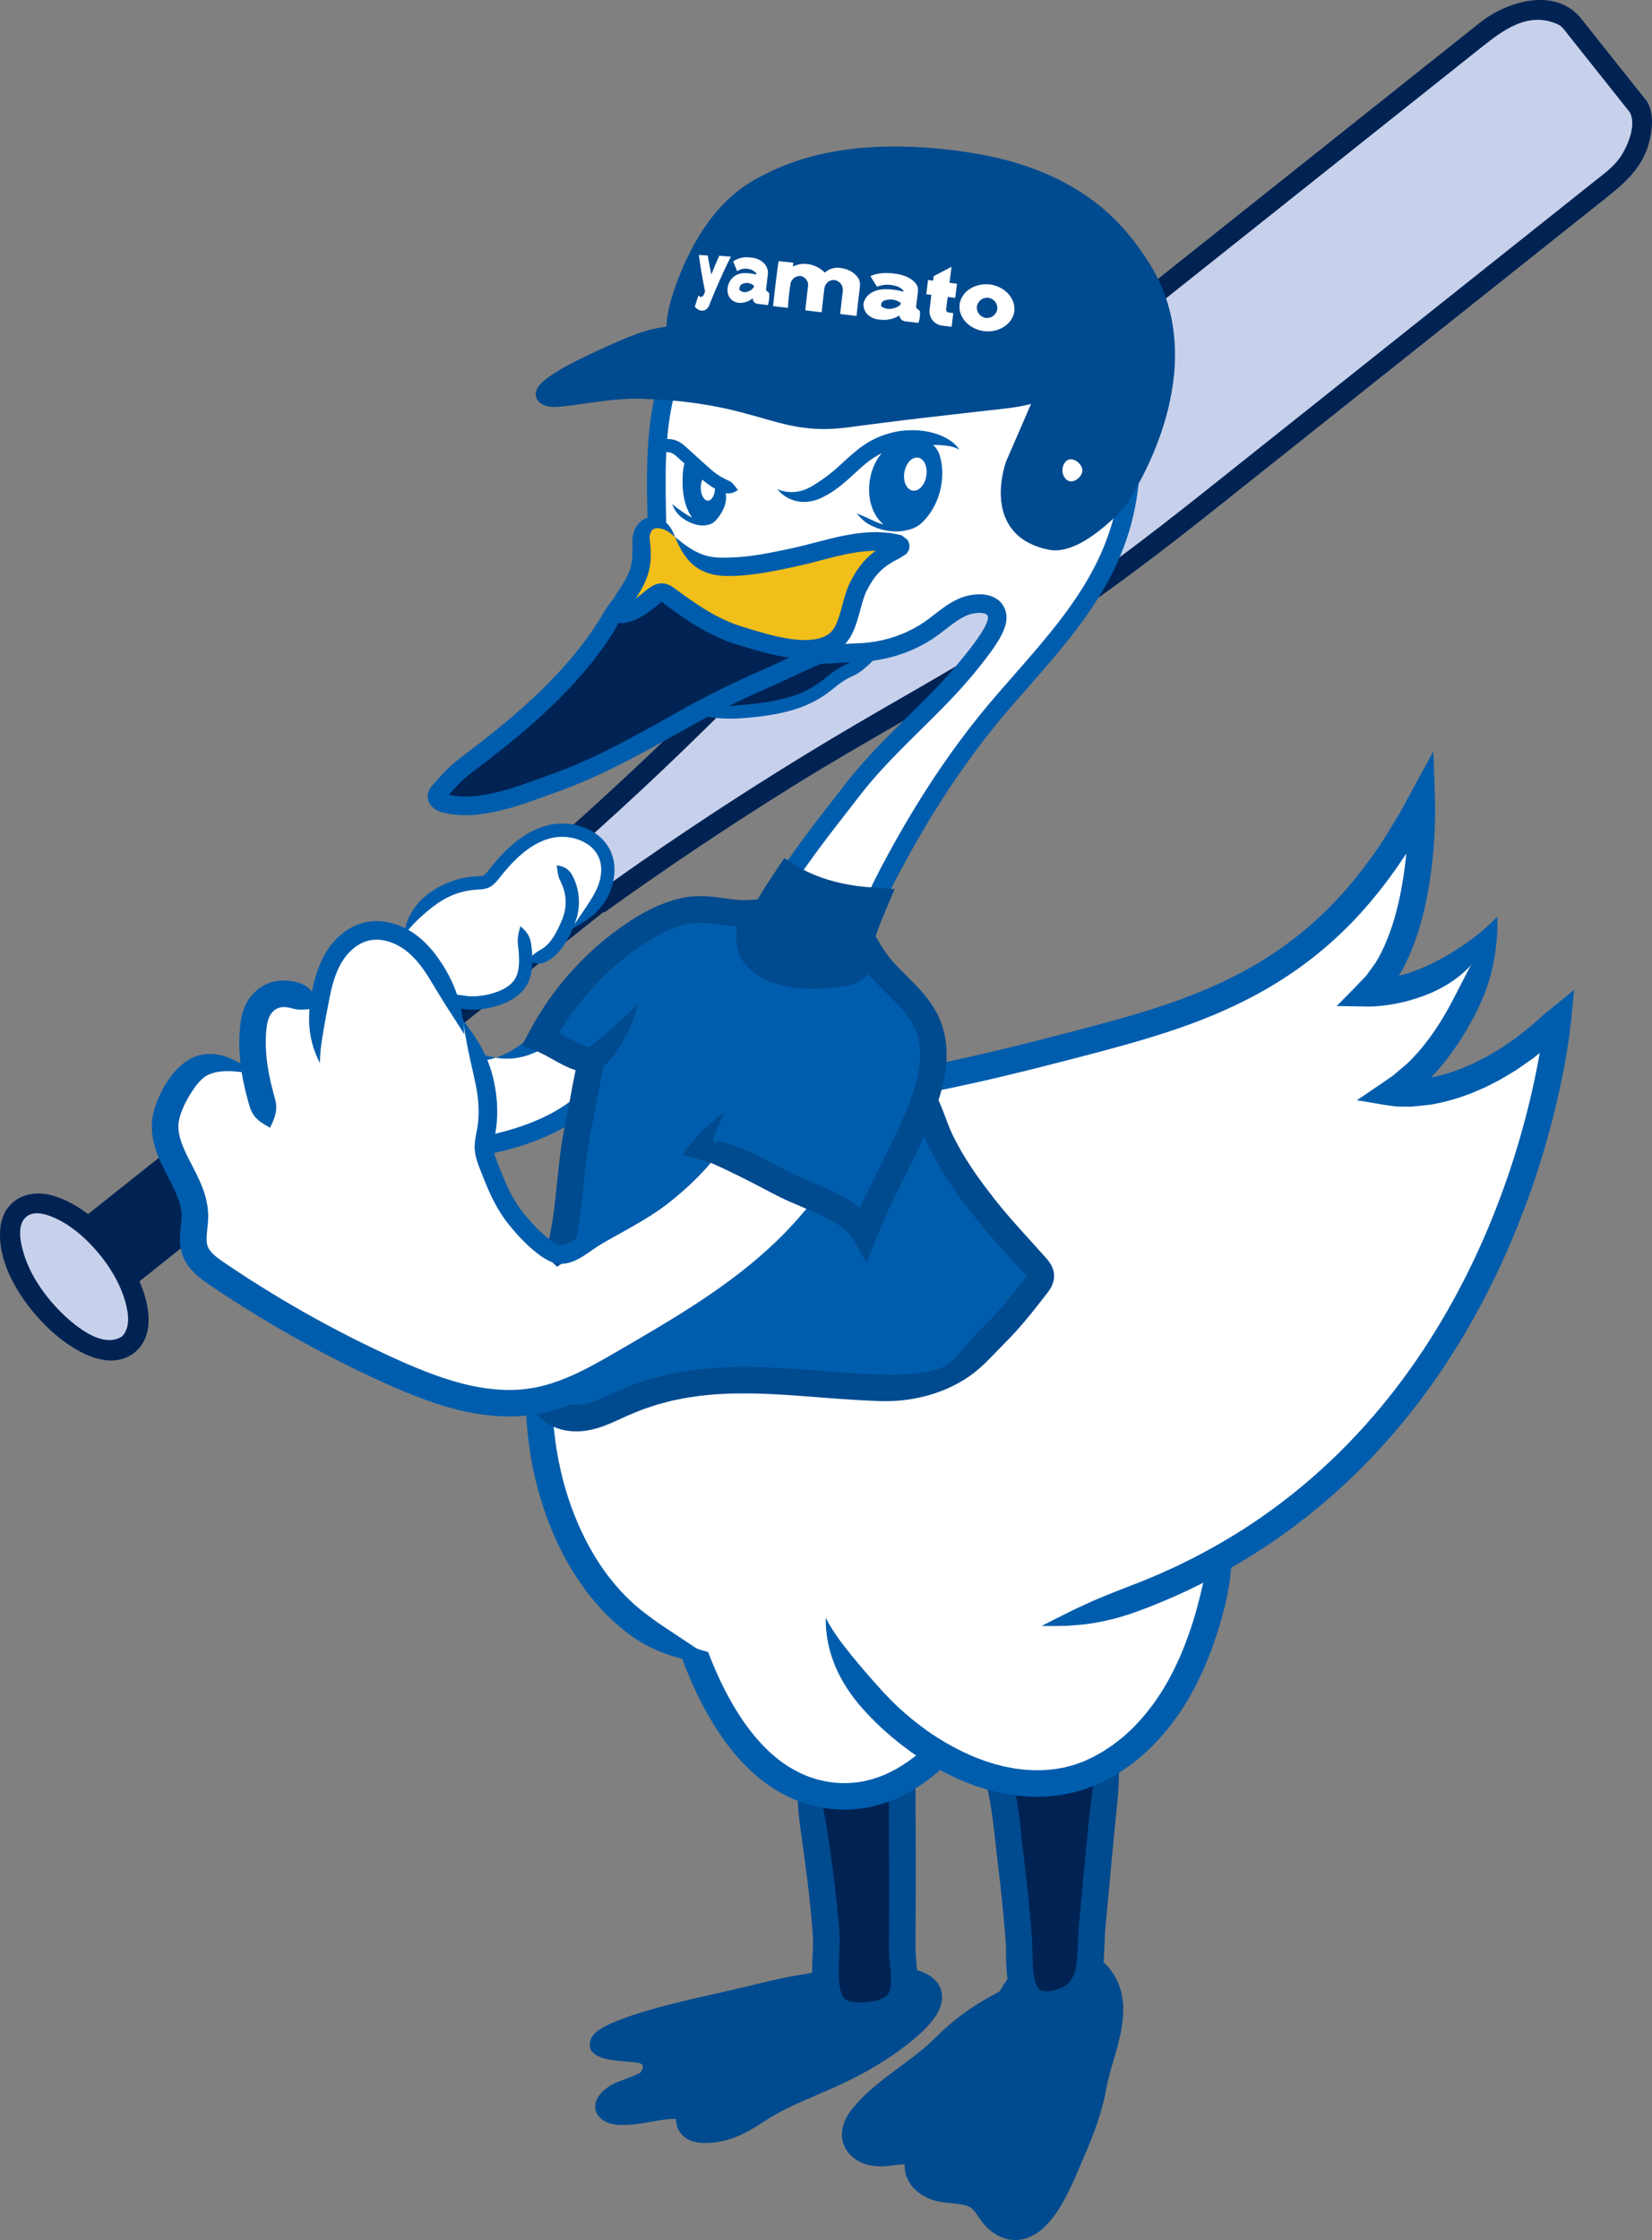 <?xml version="1.0" encoding="UTF-8"?><svg id="_レイヤー_2" xmlns="http://www.w3.org/2000/svg" viewBox="0 0 266.415 361.05"><rect x="0" y="0" width="266.415" height="361.05" fill="#808080" stroke="none"/><defs><style>.cls-1{fill:#005dad;}.cls-2{fill:#fff;}.cls-3{fill:#002354;}.cls-4{fill:#f2be19;}.cls-5{fill:#c7d1eb;}.cls-6{fill:#004a8f;}</style></defs><g id="_レイヤー_2-2"><g id="bluelakers-logo-02-swan"><path class="cls-3" d="M128.732,280.241c1.127,5.688,2.063,11.421,2.88,17.161.688,4.833,1.285,9.686,1.626,14.557.254,3.638-1.366,10.872,2.549,12.435,1.27.507,2.676.568,4.039.457,1.369-.111,2.753-.4,3.936-1.098,3.184-1.878,1.724-6.519,1.741-9.73.021-4.061.037-8.122.045-12.183.016-7.749.045-15.501-.106-23.249-.253-12.967-16.709,1.649-16.709,1.649Z"/><path class="cls-3" d="M179.694,275.686c.436,1.422-.495,4.3-.657,5.744-.503,4.486-.988,8.973-1.448,13.463-.543,5.3-1.06,10.604-1.489,15.915-.405,5.023.595,10.407-5.45,12.049-1.218.331-2.557.384-3.709-.132-3.128-1.399-2.413-7.243-2.641-10.092-.334-4.178-.737-8.353-1.264-12.512-.782-6.179-1.111-15.349-5.182-20.466-5.485-6.893,18.137-16.042,21.84-3.969Z"/><path class="cls-6" d="M147.32,328.716c1.181-.984,2.101-1.9,2.714-2.63.154-.177.289-.345.403-.499.115-.15.212-.276.288-.393.152-.225.232-.344.232-.344,0,0,.073-.123.211-.357.136-.24.334-.596.547-1.233.226-.722.343-1.695-.024-2.714-.19-.502-.5-.999-.932-1.437-.221-.217-.462-.421-.728-.598-.143-.102-.242-.154-.356-.221-.112-.064-.229-.132-.339-.181-.482-.236-.963-.407-1.447-.543-.031-.445-.055-.677-.055-.677,0,0-.032-.356-.09-1.005-.026-.311-.063-.696-.083-1.103-.017-.213-.016-.414-.021-.633-.005-.217.001-.527 0-.808.01-2.332.025-5.572.041-9.207.009-7.273-.055-16.138-.079-22.457-.003-.627-.006-1.225-.009-1.793-.002-.284-.003-.561-.004-.831-.002-.27.001-.52-.016-.831-.043-1.172-.22-2.293-.598-3.336-.198-.523-.452-1.023-.761-1.476-.319-.454-.698-.848-1.095-1.166-.815-.628-1.639-.9-2.251-1.021-1.261-.236-2.298-.074-3.183.136-.886.222-1.639.53-2.325.861-1.362.671-2.457,1.442-3.45,2.257-1.967,1.645-3.542,3.463-5.18,5.764,2.515-1.262,4.653-2.176,6.815-3.098,1.081-.451,2.179-.897,3.32-1.269.568-.182,1.149-.342,1.707-.438.554-.097,1.093-.113,1.446-.035.178.038.32.103.456.202.065.06.14.131.224.248.08.126.172.295.259.521.166.467.303,1.155.329,2.021.012.199.011.473.012.741.001.269.002.545.003.828.002.566.005,1.161.007,1.786.025,6.296.059,15.122.088,22.374-.011,3.631-.02,6.868-.027,9.197 0.0.299.001.584.001.852.006.305.01.598.029.844.027.514.068.918.096,1.251.059.64.091.992.091.992,0,0,.042.419.079,1.11.017.344.032.758.01,1.19-.007.446-.082.884-.194,1.274-.121.394-.273.664-.534.881-.067.058-.158.101-.23.164-.07.061-.227.134-.345.197-.263.126-.555.238-.881.332-.647.187-1.44.299-2.28.34-.819.038-1.607-.019-2.271-.218-.083-.025-.165-.051-.244-.081l-.117-.044-.067-.035c-.049-.017-.091-.042-.128-.069-.043-.019-.079-.05-.114-.079-.143-.113-.283-.275-.419-.534-.277-.514-.46-1.368-.532-2.287-.077-.926-.067-1.933-.029-2.965.035-1.036.105-2.092.12-3.218.004-.282.003-.569-.006-.867-.002-.145-.013-.304-.021-.456l-.028-.401c-.04-.515-.079-1.024-.117-1.526-.083-1.002-.174-1.971-.267-2.899-.187-1.855-.386-3.54-.568-4.976-.479-3.755-.759-5.544-.922-6.648-1.002-6.507-2.369-10.094-4.751-15.204-.291,5.633-.393,9.372.533,15.821.15,1.093.42,2.873.886,6.563.175,1.411.368,3.062.55,4.872.09.905.178,1.849.259,2.823.037.487.075.981.114,1.481l.025.363c.004.104.013.201.014.314.007.217.007.447.004.686-.012.956-.079,2.016-.117,3.117-.019.552-.034,1.117-.03,1.697-2.421.381-4.87.852-7.278,1.416-1.12.272-2.231.542-3.325.807-1.091.251-2.163.498-3.209.739-2.112.483-4.115.941-5.935,1.357-4.918,1.152-7.979,2.086-9.569,2.642-.201.071-.399.141-.595.21-.105.038-.209.076-.313.113-.171.065-.34.13-.508.194-.168.064-.335.128-.5.192-.173.072-.345.143-.517.213-.345.14-.678.283-.989.433-1.264.584-2.271,1.243-2.65,1.867-.219.311-.34.602-.411.903-.035.152-.062.309-.067.488-.006.176.012.414.08.603.131.369.322.574.553.785.234.203.516.385.871.548.696.333,1.761.532,2.791.64.491.051.984.102,1.478.152l.346.038.255.019.437.028c.557.041,1.158.117,1.514.309.085.048.146.094.193.174.045.079.071.201.045.341-.036.284-.202.596-.388.891 0-0.0.001-0.0.001-.001-0.0 0-0.0.001-.001.001-0.0 0-.001.001-.001.001 0-0.0.001-.001.001-.001-.787.431-1.569.702-2.334.987-.383.14-.764.28-1.143.431-.19.075-.379.153-.569.236-.079.031-.234.113-.355.18-.127.072-.26.142-.388.22-1.032.608-1.993,1.508-2.345,2.541-.187.51-.226,1.098-.025,1.661.201.557.574.991,1.04,1.34.279.174.564.348.909.474.174.061.343.133.543.171.196.042.383.103.602.118.42.062.876.078,1.347.078.238-.01.479-.019.722-.029.154-.011.31-.021.467-.032,1.123-.089,2.241-.279,3.396-.488.457-.08,1.04-.192,1.85-.306.403-.057.866-.11,1.346-.127.111.002.241-.007.349.001.111.002.238.011.308.021.004 0.0.002,0,.004 0.0.028.335.056.494.09.722.16.85.614,1.709,1.438,2.277.182.127.383.225.575.341.202.099.421.176.638.252.223.064.453.12.684.166.109.022.236.034.319.046l.255.031c.659.058,1.271.035,1.877-.023,1.21-.123,2.381-.39,3.599-.845,1.187-.451,2.296-1.046,3.335-1.682,1.039-.635,1.985-1.285,2.919-1.827,1.882-1.102,4.019-2.053,6.183-2.987,2.163-.933,4.376-1.863,6.447-2.906,4.137-2.061,7.615-4.423,9.957-6.403Z"/><path class="cls-6" d="M180.391,319.766c-.483-1.208-1.166-2.219-1.908-2.978-.176-.181-.353-.346-.529-.5.102-1.012.133-1.973.168-2.888.02-.59.042-1.156.073-1.707.019-.274.037-.546.056-.818.027-.287.054-.572.08-.856.424-4.547.816-8.754,1.108-11.888.331-3.725.553-5.518.658-6.62.333-3.253.416-5.821.319-8.275-.015-.307-.03-.612-.044-.916l-.06-.882c-.041-.512-.02-1.143-.025-1.764-.003-.629-.012-1.283-.077-1.961-.071-.668-.168-1.4-.515-2.026.01.704-.221,1.312-.439,1.904-.227.589-.486,1.15-.736,1.715-.249.574-.504,1.114-.712,1.791l-.261.908c-.079.294-.159.59-.238.887-.617,2.381-1.083,4.916-1.45,8.175-.116,1.106-.346,2.897-.684,6.646-.296,3.152-.693,7.383-1.122,11.957-.027.286-.053.573-.08.861-.021.305-.042.61-.063.917-.035.611-.057,1.216-.076,1.801-.042,1.173-.083,2.298-.228,3.302-.143,1.006-.403,1.861-.799,2.475-.39.616-.937,1.056-1.697,1.391-.168.1-.384.159-.589.227-.204.064-.412.151-.603.191-.388.092-.763.136-1.096.133-.332-.007-.624-.053-.858-.14-.057-.018-.124-.047-.16-.066-.033-.021-.072-.03-.1-.056-.067-.033-.121-.092-.185-.15-.253-.243-.52-.835-.67-1.499-.159-.665-.232-1.393-.278-2.072-.082-1.372-.06-2.586-.089-3.481-.011-.444-.035-.836-.055-1.084-.018-.223-.028-.34-.028-.34,0,0-.12-1.569-.357-4.141-.119-1.286-.27-2.822-.459-4.538-.198-1.699-.417-3.576-.649-5.56-.433-3.942-.826-8.498-2.141-12.93-.668-2.208-1.624-4.405-3.044-6.304-.115-.16-.229-.318-.342-.476l-.085-.145c-.016-.046-.044-.09-.06-.133-.064-.17-.081-.301-.069-.461.016-.312.234-.8.619-1.268.555-.682,1.324-1.272,2.056-1.729.735-.466,1.464-.812,2.115-1.091,1.315-.55,2.348-.816,3.05-.976,1.427-.321,2.714-.482,3.893-.539,1.18-.055,2.254-.004,3.273.178,1.017.186,1.998.49,2.936,1.069.936.575,1.833,1.441,2.565,2.651-.077-1.403-.501-2.762-1.283-3.922-.775-1.165-1.887-2.086-3.147-2.737-1.265-.654-2.684-1.043-4.211-1.189-1.529-.145-3.175-.054-4.947.326-.875.192-2.142.508-3.79,1.192-.822.349-1.741.782-2.733,1.405-.988.627-2.073,1.402-3.113,2.659-.357.439-.7.946-.988,1.545-.286.597-.515,1.303-.577,2.088-.067.782.057,1.628.352,2.369.072.185.159.359.244.537.089.172.189.331.288.496.101.159.212.302.321.453l.209.292c.995,1.33,1.788,3.058,2.36,4.959.572,1.905.963,3.958,1.263,6.017.302,2.061.508,4.13.728,6.133.234,1.986.456,3.864.656,5.564.188,1.686.339,3.198.458,4.466.223,2.538.359,4.087.359,4.087,0,0,.009.116.027.336.015.195.031.457.041.856.027.789-.002,2.014.09,3.639.036.526.087,1.098.18,1.715-.002.003-.005.006-.007.009-.46.635-.881,1.312-1.296,2.013-1.57.828-3.008,1.643-4.426,2.585-1.032.687-2.06,1.44-3.125,2.321-.532.442-1.074.913-1.629,1.427-.549.501-1.146,1.106-1.663,1.596-.746.71-1.962,1.816-4.964,4.018-1.331.992-2.953,2.157-4.677,3.639-.862.74-1.739,1.583-2.589,2.531-.213.248-.415.467-.64.746-.226.284-.446.586-.655.917-.41.665-.8,1.447-.972,2.449-.083.497-.099,1.052-.003,1.61.092.555.298,1.107.587,1.598.592.989,1.464,1.642,2.295,2.036.845.405,1.691.605,2.552.68.211.022.44.025.644.029.197-0.0.391-.004.579-.014.375-.019.735-.052,1.071-.09.675-.077,1.274-.165,1.803-.21.13-.01.26-.02.381-.024l.092-.005c.008,0,.024-0.0.038-.001l.002.266c0.0.19.018.447.059.711.029.26.098.513.169.763.301,1.008.909,1.81,1.543,2.407.643.602,1.338,1.012,2.035,1.323.699.308,1.408.512,2.133.627.676.103,1.202.139,1.72.191,1.015.09,1.833.21,2.395.416.285.101.488.213.667.339.18.129.342.278.515.488.172.206.353.46.542.738.192.284.401.593.622.895.449.617.995,1.194,1.505,1.589.257.21.483.345.681.473.192.129.378.225.531.301.151.075.267.133.344.171.079.037.125.052.125.052,0,0,.146.055.425.159.136.055.322.103.544.155.111.026.229.055.358.08.133.016.275.033.425.05.596.061,1.377.03,2.17-.219.797-.239,1.587-.667,2.29-1.212,1.415-1.098,2.527-2.604,3.537-4.293.498-.848.971-1.75,1.415-2.689.449-.94.865-1.917,1.281-2.874.841-1.94,1.747-4.019,2.56-6.225.812-2.197,1.526-4.56,1.947-6.941.37-2.026,1.067-4.103,1.655-6.226.595-2.119,1.05-4.316,1.07-6.438.012-1.534-.278-2.932-.756-4.14ZM145.88,348.819s-0-0-0-.001l0-.003s0-.005 0.0.003v0Z"/><path class="cls-2" d="M106.802,245.111s4.574,42.31,27.763,44.362c23.189,2.051,34.472-40.002,34.472-40.002"/><path class="cls-1" d="M106.802,245.111c-.344,2.803-.446,5.188-.31,7.676.149,2.487.553,5.088,1.464,8.311.158.545.365,1.261.692,2.295.328,1.034.77,2.388,1.452,4.193.909,2.418,2.264,5.637,4.148,8.95.949,1.652,2.028,3.327,3.248,4.914,1.225,1.583,2.576,3.09,4.043,4.385.722.658,1.488,1.245,2.241,1.796.771.531,1.532,1.026,2.301,1.436,1.526.837,3.013,1.409,4.293,1.776.636.199,1.23.313,1.747.429.522.085.97.183,1.342.217.37.043.658.076.854.098.196.018.3.021.3.021,0,0,.347.021.977.058.317.001.704.002,1.156.003.451-.03.967-.034,1.534-.105,2.269-.203,5.417-1.019,8.44-2.759,1.514-.857,3.001-1.908,4.399-3.084,1.392-1.183,2.697-2.486,3.892-3.83,2.393-2.692,4.332-5.547,5.819-7.976,1.348-2.203,2.316-4.045,3.063-5.508.743-1.465,1.247-2.561,1.591-3.313,1.38-3.049,2.169-5.558,2.689-7.994.51-2.438.77-4.81.861-7.632-1.399,2.444-2.635,4.42-3.795,6.549-1.169,2.123-2.277,4.389-3.627,7.295-.336.717-.825,1.762-1.536,3.155-.715,1.39-1.639,3.139-2.907,5.207-1.399,2.28-3.21,4.936-5.37,7.368-1.079,1.215-2.24,2.373-3.451,3.405-1.215,1.024-2.481,1.917-3.737,2.631-2.512,1.445-4.984,2.074-6.771,2.24-.446.059-.854.057-1.209.086-.357-0-.664-0-.914-0-.501-.029-.777-.045-.777-.045,0,0-.082-.002-.239-.017-.156-.018-.387-.046-.683-.081-.298-.025-.652-.109-1.069-.174-.41-.096-.883-.183-1.387-.345-2.03-.573-4.722-1.867-7.173-4.104-1.237-1.094-2.41-2.401-3.493-3.803-1.079-1.406-2.055-2.92-2.922-4.43-1.725-3.033-3.003-6.053-3.867-8.336-.646-1.705-1.071-2.992-1.386-3.976-.316-.984-.518-1.667-.674-2.186-.902-3.071-1.657-5.476-2.493-7.75-.825-2.279-1.747-4.418-2.754-7.048Z"/><path class="cls-2" d="M79.956,170.49c-3.413.252-6.734-.996-10.106-1.579-.608-.105-1.235-.188-1.837-.056-1.18.26-2.033,1.292-2.598,2.36-1.493,2.822-1.596,6.146-1.666,9.338-.014.627-.016,1.296.321,1.825.273.428.73.7,1.183.932,5.087,2.607,11.234,1.974,16.736.427,3.711-1.043,7.351-2.491,10.481-4.741,2.166-1.556,4.048-3.467,5.919-5.368,2.094-2.128,4.253-4.358,5.212-7.185.542-1.599.588-3.57-.603-4.766-1.107-1.111-2.886-1.169-4.431-.904-7.278,1.246-10.793,9.138-18.61,9.716Z"/><path class="cls-1" d="M79.956,170.489c-1.944-.356-3.38-.993-4.955-1.572-.786-.295-1.603-.593-2.525-.874-.461-.14-.947-.277-1.471-.4-.536-.12-1.042-.246-1.765-.323-.243-.022-.541-.042-.933-.015-.386.026-.894.12-1.41.349-1.057.451-2.051,1.437-2.778,2.803-.762,1.41-1.302,3.186-1.56,5.085-.131.949-.205,1.929-.25,2.92-.023.496-.037.994-.05,1.495-.005.253-.011.508-.017.764-.003.277-.001.596.043.959.047.363.138.783.352,1.212.211.436.548.819.862,1.076.319.265.627.444.901.592.27.145.519.249.781.376.513.257,1.057.439,1.593.643.546.168,1.092.347,1.649.465.553.145,1.113.223,1.669.321.557.063,1.114.142,1.666.165,1.105.078,2.193.058,3.246-.012,2.109-.139,4.076-.505,5.83-.933,1.756-.43,3.296-.907,4.594-1.366,1.294-.459,2.329-.896,3.037-1.22.708-.324,1.094-.522,1.094-.522,0,0,.081-.041.235-.12.155-.077.383-.195.673-.354.581-.316,1.42-.789,2.412-1.47.997-.676,2.12-1.57,3.277-2.623,1.16-1.054,2.351-2.262,3.589-3.522,1.241-1.274,2.61-2.674,3.759-4.417.575-.866,1.081-1.826,1.452-2.859.384-1.062.604-2.231.476-3.475-.067-.621-.231-1.268-.543-1.881-.311-.613-.786-1.171-1.338-1.578-.553-.415-1.171-.676-1.758-.825-.591-.152-1.161-.207-1.701-.213-.541-.005-1.054.043-1.546.116-.49.078-.949.207-1.411.309-.114.028-.23.052-.342.085l-.327.115c-.216.077-.431.153-.643.229-.433.137-.812.343-1.198.519-1.735.855-2.943,1.757-3.873,2.45-.453.353-.846.66-1.183.922-.326.262-.598.48-.819.658-1.774,1.441-3.042,2.531-4.331,3.494-1.287.948-2.584,1.821-4.463,2.453,1.95.329,3.759.106,5.481-.514,1.727-.622,3.374-1.667,5.17-3.097.222-.176.494-.391.821-.65.323-.249.699-.54,1.132-.876.866-.645,1.957-1.442,3.37-2.135.311-.14.623-.317.959-.416.166-.059.334-.119.503-.179l.255-.092c.087-.025.176-.041.264-.062.353-.074.715-.181,1.078-.239.362-.054.726-.086,1.074-.083.696.007,1.326.155,1.693.446.191.144.341.314.457.538.114.225.194.507.229.828.071.647-.046,1.414-.316,2.142-.275.767-.66,1.512-1.132,2.222-.935,1.428-2.172,2.719-3.391,3.967-1.234,1.258-2.387,2.428-3.463,3.408-1.076.982-2.076,1.776-2.951,2.371-.875.602-1.625,1.027-2.147,1.312-.26.144-.465.25-.606.32-.139.071-.212.108-.212.108,0,0-.349.178-.994.473-.645.294-1.593.695-2.797,1.12-1.2.424-2.674.878-4.304,1.275-1.632.398-3.439.728-5.322.85-.94.062-1.9.079-2.856.009-.481-.018-.954-.089-1.431-.141-.469-.086-.947-.149-1.406-.273-.468-.097-.916-.249-1.369-.386-.438-.171-.888-.316-1.304-.528-.205-.1-.435-.195-.62-.295-.181-.097-.317-.184-.393-.249-.08-.071-.086-.084-.097-.108-.016-.027-.043-.109-.061-.246-.017-.139-.023-.325-.02-.548.005-.244.011-.487.016-.728.016-.484.032-.962.048-1.433.042-.932.11-1.817.223-2.64.224-1.646.665-3.032,1.226-4.079.511-.952,1.032-1.355,1.342-1.484.164-.072.28-.096.429-.108.145-.012.297-.006.44.006,4.038.592,7.162,1.381,10.983.196Z"/><path class="cls-2" d="M170.71,169.052c-33.114,8.639-39.434,6.8-39.434,6.8-56.49,15.848-47.779,64.219-34.34,79.719,15.422,17.788,41.392,13.139,71.037,6.505,75.819-16.965,83.255-97.721,83.255-97.721-14.616,14.126-26.762,11.752-26.762,11.752,12.701-8.063,17.018-28.374,17.018-28.374-7.372,12.67-20.859,12.36-20.859,12.36,9.506-8.849,8.653-31.037,8.653-31.037-15.365,29.384-36.312,34.19-58.568,39.996Z"/><path class="cls-2" d="M197.643,242.287s0,32.354-20.4,42.826c-17.861,9.169-40.98-10.257-44.081-24.36"/><path class="cls-1" d="M197.643,250.348c-.733,2.718-1.897-1.621-2.547.701-.657,2.318-.844,3.223-1.588,6.311-.282,1.035-.642,2.761-1.837,6.175-.724,2.043-1.824,4.739-3.339,7.452-1.504,2.717-3.491,5.388-5.622,7.508-.528.535-1.093,1.002-1.612,1.487-.558.434-1.09.864-1.611,1.254-.54.361-1.055.706-1.537,1.028-.504.285-.975.55-1.405.793-.213.13-.422.227-.62.314-.198.091-.384.177-.558.257-.349.16-.645.311-.904.389-.509.183-.791.284-.791.284,0,0-.059.021-.172.062-.114.038-.276.11-.5.16-.221.058-.492.129-.807.212-.157.042-.326.087-.504.135-.181.04-.376.067-.578.105-1.612.328-3.932.515-6.537.191-.325-.041-.655-.082-.988-.124-.332-.064-.667-.129-1.005-.195-.68-.109-1.358-.319-2.048-.487-.345-.084-.683-.212-1.027-.316-.341-.116-.69-.206-1.026-.342-.675-.266-1.361-.497-2.016-.807-2.65-1.152-5.087-2.611-7.008-3.977-3.878-2.794-5.889-5.009-6.95-6.114-2.105-2.3-3.676-4.155-5.167-5.964-.365-.46-.725-.914-1.086-1.37-.176-.233-.353-.467-.531-.701l-.273-.354-.255-.367c-.175-.247-.351-.497-.529-.749-.175-.256-.332-.524-.506-.794-.364-.538-.65-1.127-.997-1.751-.027,2.823.518,5.289,1.477,7.667.99,2.373,2.429,4.71,4.724,7.264,1.157,1.231,3.35,3.662,7.609,6.734,2.111,1.505,4.801,3.121,7.781,4.414.734.344,1.514.611,2.277.908.381.151.781.259,1.169.389.393.119.777.262,1.175.359.796.196,1.573.429,2.366.56.394.075.784.149,1.17.223.392.049.779.098,1.161.146,3.064.377,5.876.152,7.843-.252.247-.046.483-.083.704-.132.219-.058.425-.112.617-.163.385-.103.716-.191.986-.263.272-.065.472-.149.611-.196.138-.049.21-.075.21-.075,0,0,.346-.124.969-.347.317-.1.68-.278,1.107-.472.213-.098.441-.203.682-.313.244-.108.496-.228.743-.375,2.05-1.052,4.733-2.838,7.178-5.287,2.457-2.433,4.693-5.455,6.356-8.454,1.675-2.997,2.862-5.922,3.635-8.124,1.279-3.674,1.651-5.501,1.94-6.607.757-3.288,1.008-5.929.967-8.434-.05-2.502-.347,3.177-.976.423Z"/><path class="cls-1" d="M241.483,147.733c-.981,1.018-1.919,1.871-2.845,2.637-.94.754-1.854,1.43-2.801,2.077-1.916,1.264-3.924,2.472-6.681,3.651-.606.247-1.464.584-2.532.898-.266.081-.546.158-.838.231l-.213.056c-.026.007-.007.002-.012.003l.003-.001c.007-.002.001-.003.022-.005.017-.004.001.006-.003.013l-.004.006-.002.003-.001.002-0.0 0v0s.017-.03.017-.03l.074-.128c.196-.343.393-.686.591-1.032.183-.361.367-.723.551-1.086,1.403-2.928,2.376-6.051,3.064-9.229.345-1.59.624-3.197.847-4.811.114-.807.21-1.616.294-2.426l.063-.608.094-1.143.095-1.184.063-1.164c.092-1.562.111-3.038.112-4.456-.022-1.372-.074-2.658-.117-3.942-.044-1.307-.089-2.613-.133-3.916l-.028-.871-.003-.109-.002-.054c-.002-.004.003-.029-.004-.017l-.019.035-.151.278-.302.556c-.403.742-.804,1.482-1.206,2.221l-2.322,4.269-1.171,2.151-.146.269-.136.228-.27.443-.539.886-1.078,1.772-.539.885-.265.434-.15.22-1.196,1.759c-1.632,2.313-3.376,4.523-5.237,6.589-3.71,4.147-7.946,7.643-12.416,10.446-4.472,2.81-9.171,4.921-13.768,6.6-4.606,1.669-9.104,2.942-13.292,4.065-8.416,2.243-15.419,3.992-20.344,5.084-4.921,1.109-7.74,1.625-7.74,1.625,0,0-.494.093-1.428.27-.933.189-2.306.403-4.062.705-.877.128-1.85.269-2.912.423-1.059.128-2.209.281-3.43.382-1.218.112-2.524.193-3.822.181-.332.003-.634-.02-.946-.036l-.205-.022-.102-.011c-.025-.003.001.003-.135-.019-.057-.003-.094-0-.143-.001l-.275.002-.136.001-.066.001c-.024-.025-.04.058-.07-.057-.179.033-.367.038-.541.094-.429.126-.863.254-1.303.383-.378.113-.763.219-1.147.348-6.155,1.935-13.268,4.889-20.212,9.558-1.728,1.174-3.439,2.454-5.116,3.838-1.661,1.405-3.287,2.911-4.839,4.537-1.536,1.641-3,3.394-4.357,5.258-1.348,1.871-2.565,3.865-3.652,5.943-1.098,2.074-1.991,4.27-2.749,6.511-.177.565-.386,1.12-.535,1.693l-.468,1.715c-.142.575-.259,1.156-.389,1.734-.138.577-.232,1.161-.328,1.745-.219,1.164-.337,2.34-.474,3.513-.055.587-.084,1.175-.126,1.762l-.057.88-.025.88c-.062,2.346.043,4.678.283,6.977.475,4.598,1.494,9.068,3.006,13.249.754,2.091,1.631,4.109,2.627,6.03.496.961,1.029,1.895,1.582,2.805.276.456.573.896.857,1.341.142.222.3.435.448.652l.331.474c1.327,1.861,2.706,3.443,3.953,4.681,1.253,1.234,2.338,2.158,3.096,2.73,1.384,1.065,2.742,1.901,4.027,2.516,1.287.625,2.514,1.084,3.724,1.444,1.536.458,3.041.764,4.65,1.013.928.144.987-.943.093-1.552-1.178-.803-2.296-1.552-3.43-2.3-.979-.648-1.985-1.314-3.075-2.036-1.076-.715-2.158-1.5-3.361-2.442-.654-.501-1.593-1.313-2.69-2.398-1.092-1.09-2.31-2.489-3.494-4.154l-.296-.424c-.133-.194-.274-.383-.402-.583-.254-.401-.522-.795-.77-1.206-.498-.821-.98-1.665-1.431-2.538-.904-1.744-1.706-3.59-2.399-5.51-1.389-3.839-2.335-7.983-2.774-12.235-.443-4.251-.38-8.611.359-12.851.087-.531.171-1.063.298-1.585.118-.524.223-1.052.352-1.573l.424-1.554c.134-.52.326-1.022.484-1.534.687-2.029,1.492-4.018,2.489-5.899.986-1.885,2.09-3.699,3.32-5.407,1.24-1.701,2.579-3.308,3.992-4.819,1.429-1.497,2.932-2.89,4.472-4.195,1.558-1.285,3.151-2.48,4.767-3.578,6.495-4.372,13.239-7.187,19.093-9.028.364-.123.731-.224,1.091-.331.3-.088.596-.176.889-.262.006-.002.002-.001.002-.001l-.006-.001c-.09-.009-.018-.002.003.001l.174.019.344.036c.421.025.842.052,1.225.049,1.561.014,2.959-.079,4.265-.198,1.308-.11,2.505-.269,3.615-.404,1.1-.161,2.109-.308,3.018-.44,1.803-.309,3.218-.533,4.167-.725.953-.181,1.458-.276,1.458-.276,0,0,2.883-.526,7.87-1.647,4.991-1.104,12.076-2.871,20.517-5.117,4.234-1.135,8.846-2.433,13.651-4.173,4.796-1.75,9.788-3.982,14.581-6.992,4.791-2.999,9.359-6.772,13.321-11.2,1.988-2.206,3.843-4.556,5.569-7.002.421-.619.842-1.238,1.263-1.857l.184-.273.042-.066.084-.132.071-.113-.004.007-.008.014-.008.016s-.001-.01-.001-.014l.001-.035.001-.009 0-.002v-.001c-0.0.003.002-.018-.004.04l-.059.574c-.079.765-.17,1.527-.277,2.285-.21,1.516-.47,3.015-.789,4.484-.634,2.938-1.526,5.756-2.731,8.27-.157.309-.313.618-.469.925-.175.305-.35.608-.524.911l-.065.114-.018.03-.042.059-.084.117-.337.468-.671.933-.335.465c-.046.075-.133.16-.213.243l-.24.25c-.32.333-.639.666-.958.998-.323.335-.645.669-.967,1.002-.349.352-.698.703-1.046,1.054-.348.35-.695.7-1.042,1.049l-.246.247-.114.115c-.015.013-.017.018-.004.015l.022 0.0.043.001.347.005c1.077.019,2.145.037,3.202.056.559.005,1.093.032,1.68.02.297-.009.574-.002.893-.032l.272-.02c.168-.012.336-.024.502-.036.174-.021.347-.041.519-.061.68-.067,1.383-.2,2.055-.311.341-.075.676-.148,1.006-.221.161-.036.32-.071.478-.107.09-.024.178-.047.267-.07.343-.087.671-.179.985-.275,1.255-.374,2.268-.778,2.982-1.079,3.261-1.427,5.482-3.273,7.144-5.286.823-1.022,1.501-2.099,2.088-3.249.573-1.161,1.038-2.401,1.426-3.753Z"/><path class="cls-1" d="M167.972,262.077c1.404.012,2.707.021,3.965-.025,1.251-.074,2.467-.162,3.702-.331,2.46-.369,5.028-.955,8.157-2.131.424-.158.954-.356,1.575-.588.614-.252,1.317-.542,2.096-.862.388-.163.8-.324,1.22-.51.419-.189.856-.386,1.307-.589.465-.21.938-.424,1.417-.64.511-.249,1.03-.503,1.556-.759.525-.259,1.057-.522,1.596-.788.531-.282,1.068-.567,1.612-.856,2.178-1.149,4.389-2.469,6.63-3.879,1.1-.737,2.241-1.447,3.34-2.245.554-.392,1.11-.787,1.67-1.183.548-.412,1.098-.825,1.651-1.24,2.191-1.683,4.363-3.458,6.431-5.355,2.08-1.883,4.089-3.85,5.977-5.886,1.898-2.026,3.696-4.102,5.358-6.198.848-1.035,1.631-2.099,2.419-3.132.761-1.053,1.521-2.08,2.221-3.118,2.854-4.116,5.162-8.096,7.004-11.531,1.834-3.441,3.178-6.353,4.078-8.392.442-1.024.787-1.824,1.022-2.368.225-.548.344-.839.344-.839,0,0,.07-.172.205-.5.135-.328.335-.812.578-1.442.499-1.256,1.192-3.089,1.994-5.387,1.593-4.599,3.557-11.086,5.011-18.562.088-.468.177-.939.266-1.413.042-.238.085-.476.127-.715l.092-.526.114-.708c.316-1.897.56-3.793.726-5.57.085-.887.17-1.779.255-2.674.043-.456.087-.912.131-1.37l.017-.175c.013-.05-.02-.009-.04.005l-.065.053-.26.212-.52.424c-1.387,1.133-2.784,2.273-4.187,3.419-.783.691-1.594,1.491-2.374,2.069-.503.401-1.006.802-1.511,1.203l-.285.227-.298.206-.596.413-1.192.827c-.39.29-.818.511-1.227.765l-1.239.742c-.413.246-.85.441-1.272.664-.427.212-.846.444-1.278.64-.436.185-.871.371-1.305.555l-.65.276-.662.23c-.441.151-.879.313-1.319.455-.445.123-.888.245-1.329.367-.439.138-.887.2-1.328.301l-.17.036c-.015.004-.007.002-.007.002l.005-.001.021-.002c.006 0.0.017-.001.017.002l-.017.012-.014.013-.002.002-.008.009c.002-.002-.01.011.004-.004l.059-.061c.157-.164.313-.326.468-.488.309-.324.59-.663.881-.988l.272-.312.155-.192c.103-.127.204-.253.305-.377.198-.25.402-.487.581-.73.358-.487.718-.938,1.02-1.388.627-.887,1.149-1.698,1.594-2.423.894-1.448,1.466-2.557,1.865-3.309,1.541-3.034,2.37-5.572,2.884-8.029.499-2.46.716-4.853.673-7.679-1.282,2.506-2.477,4.495-3.614,6.612-1.15,2.11-2.271,4.334-3.725,7.127-.376.691-.91,1.715-1.73,3.033-.408.66-.884,1.396-1.45,2.194-.273.408-.596.807-.916,1.244-.16.219-.341.426-.517.649-.089.11-.179.222-.271.334l-.138.17-.24.274c-.256.285-.503.586-.773.867-.135.141-.271.282-.408.424l-.388.403c-.161.148-.306.299-.482.447-.697.592-1.402,1.19-2.114,1.794-.076.073-.212.157-.325.237l-.353.242-.708.486c-.473.325-.949.651-1.426.978-.999.678-2.007,1.362-3.024,2.052l-.048.033c-.027.014.014.007.018.012l.075.012.15.025.191.031.343.056c.229.037.46.075.691.113.638.107,1.281.216,1.929.325.651.105,1.259.227,1.965.309.344.045.689.09,1.035.135.408.005.818.01,1.228.015l.617.007.309.004.155.002.173-.018c.461-.047.923-.095,1.386-.142s.928-.095,1.393-.143c.234-.033.483-.061.706-.113l.547-.113c.512-.115,1.039-.196,1.543-.35.509-.141,1.019-.282,1.532-.424.504-.162,1.002-.345,1.506-.518l.755-.265.735-.31c.49-.209.981-.419,1.473-.629.486-.221.953-.477,1.432-.715.472-.249.961-.472,1.419-.744l1.373-.82c.453-.281.928-.531,1.354-.847l1.308-.907.653-.454.326-.227.31-.246.618-.492.24-.192.002-.002c.004-.005-.003.001-.003.001-.009.009-.019.017-.013-.001l.003-.015 0-.002-.031.179c-.041.23-.081.46-.122.689-.086.457-.171.912-.256,1.363-1.4,7.222-3.301,13.526-4.841,17.981-.775,2.228-1.446,4.005-1.928,5.221-.235.611-.427,1.079-.558,1.397-.13.318-.198.484-.198.484,0,0-.115.281-.333.812-.228.526-.562,1.301-.991,2.291-.872,1.973-2.175,4.788-3.948,8.109-1.781,3.314-4.009,7.152-6.758,11.11-.674.999-1.406,1.985-2.138,2.998-.758.992-1.511,2.014-2.325,3.008-1.597,2.013-3.323,4.003-5.143,5.944-1.81,1.951-3.735,3.834-5.726,5.635-1.98,1.815-4.059,3.513-6.154,5.122-.528.397-1.055.792-1.579,1.186-.535.379-1.067.756-1.597,1.131-1.05.764-2.143,1.441-3.195,2.147-2.144,1.349-4.259,2.612-6.343,3.712-.52.277-1.034.55-1.542.821-.516.255-1.025.507-1.528.755-.504.246-1.001.489-1.49.729-.46.208-.913.413-1.358.614-.432.196-.85.385-1.251.568-.403.18-.797.335-1.169.492-.746.31-1.42.591-2.008.835-.595.227-1.103.42-1.508.575-2.991,1.16-5.335,2.079-7.529,3.117-1.102.504-2.174,1.01-3.276,1.585-1.109.547-2.259,1.121-3.515,1.774Z"/><path class="cls-1" d="M167.164,204.491c-6.028-6.768-11.448-12.371-15.465-20.608-.928-1.903-1.603-4.338-2.668-6.4,1.425-4.053,2.274-8.533.455-12.576-2.044-4.544-6.869-7.134-9.283-11.503-.743,1.133-1.537,2.314-2.738,2.939-.663.345-1.409.497-2.149.607-3.475.518-7.619.504-10.873-.941-1.258-.558-2.425-1.4-3.086-2.637-.952-1.781-.243-4.357.122-6.192-3.746.401-7.037-1.15-10.857-.384-3.065.615-5.882,2.122-8.47,3.875-6.255,4.238-11.44,10.042-14.948,16.734,1.962.613,6.059,3.774,8.032,3.34.062-.014.133-.05.2-.074-.988,4.11-1.579,8.222-2.1,10.564-1.493,6.708-1.3,13.681-2.995,20.233-1.302,5.035-2.423,9.947-3.129,15.098-.506,3.692-1.569,8.255,2.038,10.913,1.582,1.165,3.731,1.299,5.649.874s3.683-1.346,5.476-2.151c13.365-5.996,26.383-3.16,40.277-2.563,3.896.167,7.571-.508,11.277-1.719,6.896-2.251,10.904-8.639,15.335-14.382.357-.463.733-.98.71-1.564-.023-.575-.424-1.055-.807-1.485Z"/><path class="cls-5" d="M264.731,19.28c.127,3.733-1.63,7.282-4.553,9.607l-70.201,55.838c-13.097,10.418-27.023,19.774-41.713,28.026h0c-17.767,9.981-34.894,20.89-51.344,32.704h0s-6.669-8.384-6.669-8.384l0-0c15.212-13.37,29.695-27.603,43.417-42.668l0-0c11.347-12.457,23.596-23.92,36.693-34.337L240.433,4.332c2.871-2.283,6.638-3.191,10.201-2.318,1.085.266,1.984.62,2.361,1.093l11.245,14.138c.321.404.462,1.148.492,2.036ZM17.496,201.373c-4.814-6.053-11.192-8.992-14.245-6.564s-1.624,9.303,3.19,15.356c4.814,6.053,11.192,8.992,14.245,6.564,3.053-2.428,1.624-9.303-3.19-15.356Z"/><path class="cls-3" d="M265.654,16.417c-.082-.143-.178-.258-.279-.361-3.456-4.345-6.911-8.689-10.367-13.034-4.082-5.133-11.881-2.905-16.305.604-7.742,6.141-15.468,12.303-23.202,18.454l-33.787,26.874c-8.597,6.838-17.285,13.575-25.5,20.872-10.34,9.184-19.689,19.218-29.135,29.293-9.835,10.489-20.081,20.595-30.71,30.28-2.406,2.193-4.832,4.364-7.278,6.513-.166.146-.279.315-.354.495-8.756,6.964-17.511,13.928-26.267,20.892-14.18,11.278-28.359,22.556-42.539,33.835-1.912,1.52-3.823,3.041-5.735,4.561-1.705-1.308-3.573-2.347-5.564-2.949-4.215-1.275-8.204.745-8.593,5.348-.487,5.778,3.483,11.751,7.386,15.627,3.2,3.177,9.535,7.715,14.086,4.423.042-.03.072-.065.11-.097.075-.048.15-.096.222-.159,3.207-2.816,2.234-7.663.652-11.369,7.751-6.165,15.501-12.33,23.252-18.494,14.18-11.278,28.359-22.556,42.539-33.835,2.984-2.373,5.967-4.746,8.951-7.12.19-.033.367-.097.508-.199,9.999-7.181,20.242-14.023,30.703-20.512,10.519-6.526,21.439-12.364,31.967-18.867,12.153-7.507,23.61-15.953,34.778-24.836,8.394-6.677,16.788-13.353,25.182-20.03,9.826-7.815,19.651-15.631,29.477-23.446l9.283-7.383c2.97-2.362,5.661-4.756,6.754-8.632.591-2.097.885-4.788-.237-6.748ZM8.44,210.013c-2.02-2.309-3.75-5.074-4.634-8.029-.494-1.654-1.151-4.551.44-5.869,1.388-1.15,3.711-.258,5.083.427,2.484,1.24,4.586,3.132,6.379,5.23,1.985,2.323,3.663,5.086,4.496,8.043.506,1.796.901,4.178-.557,5.618-3.657,2.301-9.101-3.014-11.208-5.42ZM261.16,25.524c-.633.87-1.41,1.601-2.238,2.281-.549.451-1.112.885-1.668,1.327-2.826,2.248-5.652,4.496-8.479,6.744-9.441,7.509-18.882,15.018-28.323,22.528-8.651,6.881-17.301,13.761-25.952,20.642-9.544,7.591-19.219,14.97-29.452,21.629-10.029,6.527-20.558,12.18-30.818,18.321-10.57,6.328-20.928,13.011-31.048,20.037-1.994,1.385-3.974,2.79-5.95,4.202-.83-1.043-1.659-2.086-2.489-3.13-.753-.946-1.505-1.892-2.258-2.838,9.951-8.793,19.588-17.942,28.874-27.436,9.541-9.754,18.478-20.072,28.33-29.523,9.556-9.167,19.8-17.468,30.148-25.698l31.672-25.192c9.072-7.216,18.144-14.432,27.216-21.648,3.51-2.792,7.607-6.011,12.427-3.883.785.347,1.146.964,1.673,1.627.92,1.157,1.841,2.315,2.762,3.472,2.091,2.629,4.183,5.259,6.274,7.888.324.407.647.814.971,1.221,1.166,2.083-.443,5.737-1.674,7.429Z"/><path class="cls-2" d="M151.207,41.806c15.77-1.282,32.053,15.514,31.099,33.93-.84,16.208-10.544,25.854-20.449,37.262-7.497,8.635-13.683,18.354-18.944,28.487-4.808,9.262-5.984,16.836-8.374,26.611-4.865.316-9.746.637-14.617.955-8.833-9.731,11.86-34.269,17.36-41.491,5.992-7.867,14.03-13.885,19.872-21.5,1.092-1.423,3.818-4.738,3.666-6.653-.206-2.583-3.592-2.42-5.573-1.555-2.171.947-3.863,2.717-5.862,3.988-3.323,2.111-7.13,3.235-11.029,3.349-2.995.087-7.115.638-10.04.046-1.877-.38-2.97-1.726-4.406-2.811-1.758-1.327-3.503-2.051-5.538-2.901-2.205-.92-4.565-1.378-6.716-2.461-2.497-1.258-4.745-2.554-5.176-5.396-.484-3.196-.546-6.43-.597-9.657-.125-7.842-.198-15.961,2.922-23.156,3.188-7.351,9.507-13.042,16.656-16.661,10.402-5.265,23.373-6.295,33.618-.731,2.515,1.366,3.428,1.946,5.639,3.763"/><path class="cls-3" d="M132.382,111.162c1.706-1.173,2.582-2.294,4.994-3.321.925-.394,3.019-2.362,3.609-3.176-.301.415-4.136.874-4.708.681-1.503-.508-2.366-2.937-3.404-4.02-1.06-1.102-2.416-1.674-3.553-2.693-1.333-1.194-2.654-2.257-4.24-3.139-4.993-2.776-11.044-2.571-16.747-2.246-1.27.072-2.554.149-3.786.442-.319.076-.635.166-.946.274-3.333,1.161-4.311,4.589-6.058,7.322-1.899,2.972-4.121,5.729-6.524,8.307-4.768,5.116-10.239,9.524-15.822,13.713-1.635,1.227-2.892,2.636-4.25,4.156-.216.242-.443.507-.473.83-.063.682.731,1.093,1.397,1.253,5.543,1.334,12.079-1.393,17.252-3.221,7.9-2.791,15.15-7.042,22.439-11.107.185-.103.376-.199.562-.301,4.985.065,12.332-.228,16.809-1.972,1.548-.603,2.601-1.198,3.449-1.782Z"/><path class="cls-4" d="M108.874,86.557c2.051,2.836,4.041,4.695,7.686,4.797,3.817.106,7.595-.69,11.331-1.482,5.579-1.183,10.938-3.436,16.672-2.29.303.061.689.271.586.562-.049.138-.194.213-.327.275-3.268,1.546-4.863,3.086-6.416,6.163-1.237,2.451-1.432,6.774-3.552,8.561-3.752,3.163-11.256.602-15.333-.619-4.51-1.35-7.953-3.778-11.675-6.519-.303-.223-.633-.442-1.008-.477-.543-.05-1.035.292-1.472.618-1.091.813-2.038,1.766-3.291,2.291-.35.147-2.541,1.056-2.261-.05.295-1.165,1.087-2.17,1.724-3.16.792-1.231,1.477-2.574,1.758-4.022.265-1.363.147-2.802.097-4.175-.039-1.062.464-2.22,1.451-2.616,1.065-.428,2.291.163,3.092.984.348.356.647.755.939,1.159Z"/><path class="cls-1" d="M118.997,78.987c-.6-.81-.897-1.264-1.613-1.572-.193-.085-.58-.256-1.03-.52-.452-.259-.965-.616-1.437-.998-.232-.185-.468-.401-.687-.598-.218-.196-.418-.375-.588-.528-.34-.305-.559-.502-.559-.502,0,0-.873-.792-1.833-1.664-.464-.411-1.012-.986-1.694-1.361-.334-.19-.7-.323-1-.389-.301-.069-.541-.088-.697-.094-.58-.021-.98.141-1.302.377-.324.24-.568.571-.839.99.88.485,1.418.723,2.019.76.082.006.199.019.329.051.131.032.267.079.439.176.346.182.769.596,1.279,1.056.206.185.406.365.597.537-.325,1.062-.304,2.52-.304,3.132,0,2.349.625,4.409,1.565,5.593-.406-.181-.624-.328-.769-.407-.525-.326-.921-.612-1.308-.881-.384-.274-.761-.532-1.168-.922.177.538.421.969.733,1.371.316.401.707.784,1.292,1.155.205.114.515.343,1.269.633.305.106.832.275,1.317.297.237.034.463.001.623.004.161-.015.261-.037.261-.037,0,0,.084-.014.222-.036.137-.03.321-.096.53-.164.48-.197.838-.609,1.052-.869.683-.829.931-1.46,1.066-1.774.262-.649.34-1.204.334-1.719-.004-.199-.034-.391-.065-.585.69.128,1.278-.077,1.966-.513ZM113.564,77.562c.544.445,1.158.874,1.714,1.192.01.006.019.01.03.016-.047,1.075-.539,1.925-1.145,1.925-.637,0-1.154-.935-1.154-2.089,0-.493.098-.94.256-1.298.096.084.192.168.299.254Z"/><path class="cls-1" d="M152.551,71.822c.697.089,1.427.227,2.158.656-.445-.73-1.113-1.266-1.785-1.673-.679-.406-1.393-.726-2.141-.944-1.503-.445-3.139-.649-5.244-.438-.26.024-.584.074-.977.141-.408.071-.845.194-1.349.336-1.001.3-2.283.783-3.664,1.686-.333.201-.758.523-1.108.787-.339.27-.595.488-.595.488,0,0-.078.063-.204.165-.12.104-.285.246-.466.403-.362.312-.763.684-.998.903-1.641,1.528-2.42,2.128-2.933,2.495-.365.282-.729.512-1.066.753-.344.223-.673.436-.992.643-.587.364-1.153.627-1.745.817-.592.187-1.214.288-1.896.274-.679-.018-1.427-.132-2.196-.479.52.674,1.192,1.174,1.923,1.528.735.353,1.555.543,2.408.538.852-.005,1.736-.194,2.597-.574.4-.188.802-.384,1.217-.618.404-.246.836-.499,1.253-.813.575-.4,1.514-1.13,3.17-2.671.233-.211.626-.567.961-.87.165-.147.316-.281.425-.378.11-.092.179-.149.179-.149,0,0,.233-.185.531-.422.302-.221.667-.494.938-.659.426-.279.835-.507,1.225-.696-.924,1.109-1.613,2.579-1.893,4.258-.498,2.993.437,5.788,2.196,7.219-.099-.026-.201-.051-.29-.078-.684-.209-.993-.363-1.188-.448-1.135-.539-1.806-.84-2.853-1.264.722.86,1.267,1.439,2.494,2.037.209.093.55.266,1.303.497.6.179,1.426.358,2.344.387.458.013.938-.012,1.415-.093.458-.08.915-.179,1.357-.334.44-.151.856-.377,1.183-.624.33-.245.59-.5.796-.719.207-.219.357-.405.46-.537.104-.131.161-.203.161-.203,0,0,.051-.059.133-.173.081-.115.197-.283.342-.49.269-.428.63-1.035.935-1.763.305-.727.559-1.567.707-2.401.151-.834.194-1.658.174-2.342-.039-1.042-.178-1.679-.252-2.006-.144-.664-.359-1.177-.649-1.614-.163-.24-.358-.456-.584-.643.007,0,.015-0.0.022-0.0.696-.007,1.364.029,2.063.108ZM149.388,76.718c-.244,1.467-1.235,2.524-2.213,2.361-.978-.163-1.573-1.484-1.329-2.951s1.235-2.524,2.213-2.361c.978.163,1.573,1.484,1.329,2.951Z"/><path class="cls-1" d="M183.634,70.509c-.218-1.66-.505-3.3-.949-4.883-.44-1.582-.957-3.13-1.605-4.602-.299-.748-.669-1.458-1.01-2.177-.182-.354-.376-.7-.563-1.048-.185-.35-.377-.694-.586-1.027-.203-.336-.406-.672-.609-1.006-.217-.325-.434-.649-.65-.972-.211-.326-.436-.641-.67-.95-.23-.31-.46-.619-.688-.928-.49-.591-.948-1.203-1.465-1.758-.253-.282-.506-.564-.757-.844-.264-.269-.526-.538-.788-.805-.258-.272-.529-.528-.803-.78-.273-.253-.545-.505-.816-.756-.57-.47-1.109-.97-1.698-1.402-.289-.222-.578-.443-.865-.663-.298-.206-.595-.412-.89-.617-.293-.208-.591-.407-.898-.591-.159-.099-.318-.197-.476-.295-.596-.388-1.197-.682-1.724-.982-.536-.285-1.039-.509-1.468-.72-.433-.204-.818-.347-1.119-.476-.238-.096-.458-.161-.689-.244-.279-.245-.56-.486-.852-.713-.348-.27-.705-.532-1.075-.788-.365-.258-.792-.499-1.217-.752-.848-.53-1.838-.948-2.952-1.405-.303-.119-.694-.235-1.146-.387-.227-.074-.47-.154-.729-.238-.13-.042-.263-.085-.4-.13-.139-.035-.282-.071-.429-.108-.587-.143-1.228-.319-1.921-.471-.698-.123-1.441-.271-2.223-.391-.658-.075-1.319-.15-1.984-.226-.793-.055-1.592-.088-2.394-.129-.802.01-1.609.004-2.417.03-.806.061-1.62.089-2.43.18-3.245.34-6.5,1.074-9.671,2.186-3.171,1.114-6.261,2.605-9.16,4.466-2.888,1.877-5.623,4.101-7.973,6.75-1.177,1.32-2.265,2.735-3.233,4.241-.957,1.512-1.788,3.12-2.469,4.788-.68,1.668-1.211,3.392-1.61,5.135-.394,1.744-.665,3.505-.851,5.263-.374,3.52-.398,7.024-.361,10.475.021,1.229.04,2.463.064,3.698-.135.041-.269.087-.399.15-.611.285-1.094.778-1.425,1.327-.33.554-.527,1.175-.584,1.851l-.011.257-.005.196c-.002.123-.004.247-.005.373-.001.243-.002.492-.002.747-.001.499-.003,1.002-.032,1.503-.029.406-.063.911-.262,1.611-.198.705-.581,1.621-1.321,2.791-.326.497-.671,1.024-1.018,1.553-.118.192-.23.385-.335.578-.467.556-.899,1.143-1.297,1.771-.524.821-.995,1.667-1.586,2.553-.655,1.008-2.019,3.003-3.925,5.266-.287.335-.578.674-.872,1.017-.314.36-.637.719-.966,1.079-.659.719-1.347,1.438-2.057,2.156-1.419,1.437-2.945,2.856-4.533,4.255-1.588,1.4-3.249,2.771-4.941,4.115-.845.673-1.701,1.336-2.559,1.995-.431.327-.861.654-1.29.981l-.646.487c-.226.171-.465.356-.69.54-.906.743-1.719,1.553-2.47,2.357l-.554.602-.572.636-.514.596c-.156.204-.285.415-.377.631-.19.429-.234.891-.156,1.353.17.929.897,1.63,1.839,2.002.231.091.485.176.719.226l.484.095c.281.048.561.123.841.146,1.12.153,2.214.16,3.268.108,2.106-.134,4.035-.564,5.797-1.044,1.763-.486,3.358-1.044,4.804-1.557,1.438-.52,2.749-.993,3.906-1.411,1.173-.435,2.175-.843,2.993-1.187,1.635-.691,2.536-1.116,2.536-1.116,0,0,1.151-.51,3.153-1.506,2.005-.989,4.843-2.491,8.243-4.389,1.692-.944,3.537-1.973,5.506-3.071.346-.189.704-.377,1.06-.566.368.066.735.126,1.108.173,1.23.152,2.534.205,4.193.094.562-.047,1.477-.09,3.379-.332,1.592-.209,4.291-.647,6.548-1.534,1.099-.426,2.083-.926,2.771-1.343.688-.417,1.087-.715,1.087-.715,0,0,.345-.242.861-.65.522-.407,1.177-.967,1.936-1.454.38-.25.798-.477,1.24-.691l.338-.153.17-.077.271-.132c.317-.176.565-.352.806-.53l.174-.134.086-.067.044-.035.076-.063c.201-.171.413-.335.601-.51.329-.291.638-.583.922-.867,2.79-.363,5.47-1.217,7.865-2.489.697-.375,1.36-.758,2.022-1.21.649-.444,1.243-.904,1.811-1.344,1.128-.879,2.17-1.673,3.231-2.157.496-.235,1.022-.385,1.562-.46.53-.076,1.056-.064,1.435.031.175.055.331.112.401.178.097.053.107.115.16.18.004.026.011.049.021.072.012.021.025.044.024.084 0.0.066.04.149.022.194-.003.027.002.05.002.081-.009.042-.017.084-.023.127-.002.076-.048.194-.072.295-.133.436-.386.947-.671,1.439-.288.496-.614.99-.957,1.475-.344.486-.705.962-1.074,1.44-.189.244-.376.486-.563.727-.183.231-.366.461-.547.689-2.916,3.65-6.027,6.674-8.765,9.388-2.749,2.705-5.145,5.102-7.015,7.184-.462.527-.907,1.016-1.311,1.492-.401.479-.776.928-1.124,1.346-.338.428-.65.825-.936,1.187-.274.354-.523.676-.745.964-.896,1.149-1.37,1.758-1.37,1.758,0,0-.477.613-1.377,1.769-.897,1.161-2.218,2.871-3.854,5.108-1.631,2.241-3.588,5.001-5.649,8.337-1.028,1.67-2.08,3.484-3.094,5.47-1.009,1.987-1.989,4.145-2.762,6.541-.381,1.2-.72,2.455-.927,3.792-.213,1.332-.304,2.746-.143,4.217.171,1.463.611,3.005,1.484,4.361.1.174.223.333.339.498.174.26.412.519.625.778l.327.389.082.097c.028.032.05.075.099.059l.253-.012c.337-.013.678-.034,1.02-.058.719-.047,1.443-.094,2.174-.142,2.776-.181,5.636-.368,8.569-.559.733-.048,1.471-.096,2.214-.144l1.11-.072.56-.037.28-.018.14-.009c.038-.013.112.016.121-.032.172-.717.345-1.435.519-2.156.345-1.469.693-2.955,1.046-4.457.696-2.994,1.403-6.026,2.289-9.033.447-1.502.923-3.005,1.479-4.487.262-.748.571-1.479.86-2.221.32-.729.613-1.473.962-2.195l.507-1.092.541-1.081c.351-.72.753-1.451,1.131-2.179.774-1.455,1.57-2.908,2.391-4.354,1.644-2.892,3.385-5.76,5.231-8.58,1.848-2.819,3.81-5.582,5.877-8.271,1.032-1.346,2.1-2.666,3.189-3.968,1.09-1.292,2.225-2.583,3.356-3.875,4.52-5.159,9.193-10.376,12.741-16.401,1.769-3.002,3.224-6.198,4.222-9.507,1.006-3.309,1.547-6.704,1.727-10.065.075-1.704-.004-3.396-.179-5.063ZM102.492,96.506l.003-.004c-0.0.001-.001.001-.001.002l-.002.002-.001.001 0-0ZM106.139,116.535c-3.379,1.889-6.161,3.363-8.117,4.329-1.952.973-3.065,1.466-3.065,1.466,0,0-.875.412-2.452,1.077-.788.331-1.753.723-2.877,1.139-1.146.413-2.444.881-3.869,1.395-1.421.504-2.958,1.039-4.598,1.489-1.638.446-3.386.826-5.178.938-.893.043-1.798.035-2.685-.087-.226-.016-.439-.08-.66-.116l-.263-.05.479-.532.524-.57c.701-.751,1.416-1.457,2.181-2.084.194-.158.382-.304.588-.46l.653-.492c.435-.33.87-.661,1.306-.992.87-.668,1.739-1.341,2.601-2.026,1.724-1.368,3.424-2.771,5.058-4.211,1.634-1.439,3.211-2.904,4.684-4.397.737-.746,1.452-1.493,2.14-2.243.343-.376.68-.751,1.009-1.128.308-.359.612-.714.913-1.066,1.998-2.376,3.442-4.497,4.128-5.575.448-.689.796-1.352,1.096-1.97.141.033.291.054.456.06.669.034,1.582-.237,2.466-.609,3.572-1.84,3.969-3.465,4.457-2.487,1.782,1.309,3.64,2.649,5.616,3.808,1.971,1.162,4.067,2.122,6.146,2.752,1.958.6,3.847,1.179,5.628,1.581.977.224,1.913.391,2.802.507-.684.322-1.36.641-2.025.95-.606.283-1.201.551-1.799.815-.611.271-1.217.539-1.817.806-1.2.538-2.375,1.077-3.521,1.619-2.292,1.083-4.464,2.178-6.477,3.277-1.977,1.104-3.829,2.139-5.528,3.087ZM136.951,106.856l-.198.09-.394.18c-.52.252-1.024.529-1.477.827-.916.595-1.611,1.199-2.096,1.576-.486.386-.779.592-.779.592,0,0-.35.259-.943.616-.592.357-1.451.794-2.458,1.182-1.958.77-4.526,1.201-6.044,1.403-1.82.234-2.712.28-3.254.331-.663.051-1.258.106-1.824.166.637-.313,1.282-.625,1.943-.937,1.125-.531,2.282-1.062,3.466-1.592.594-.263,1.192-.528,1.796-.795.617-.272,1.243-.553,1.859-.841,1.237-.574,2.464-1.165,3.701-1.727.619-.28,1.239-.555,1.864-.811.102-.043.204-.082.306-.123.792-.017,1.569-.058,2.334-.101.781-.049,1.559-.097,2.333-.145.022-.001.043-.002.065-.003-.035.021-.073.048-.105.066-.032.014-.057.027-.092.046ZM180.81,75.44c-.17,3.119-.67,6.266-1.6,9.323-.922,3.061-2.269,6.027-3.936,8.857-3.337,5.678-7.875,10.776-12.409,15.944-1.134,1.296-2.271,2.588-3.398,3.925-1.117,1.336-2.211,2.689-3.268,4.068-2.117,2.754-4.122,5.58-6.008,8.457-1.884,2.879-3.658,5.802-5.331,8.745-.836,1.472-1.645,2.949-2.431,4.428-.388.746-.785,1.468-1.159,2.232l-.567,1.132-.532,1.145c-.364.758-.673,1.538-1.008,2.303-.303.778-.627,1.546-.901,2.328-.581,1.553-1.078,3.12-1.54,4.676-.917,3.117-1.636,6.204-2.332,9.203-.35,1.494-.697,2.973-1.04,4.435-.007.028-.008.031-.008.033-.001,0,.011-.001-.003 0-.743.049-1.48.097-2.214.145-2.934.192-5.794.379-8.57.561-.657.043-1.309.086-1.956.128-.001-.001.006.009-.007-.011-.078-.112-.165-.218-.231-.338-.592-.916-.907-1.987-1.04-3.099-.123-1.117-.058-2.275.125-3.413.175-1.139.475-2.26.82-3.345.699-2.174,1.618-4.209,2.578-6.099.965-1.89,1.978-3.641,2.974-5.258,1.997-3.234,3.914-5.942,5.516-8.144,1.608-2.2,2.912-3.891,3.802-5.042.895-1.15,1.369-1.759,1.369-1.759,0,0,.477-.612,1.378-1.767.224-.29.475-.614.751-.972.271-.344.567-.72.888-1.126.333-.398.691-.827,1.074-1.284.386-.455.816-.927,1.26-1.433,1.804-2.008,4.143-4.349,6.897-7.058,2.74-2.717,5.926-5.801,9.008-9.654.192-.241.384-.484.578-.728.185-.238.37-.478.557-.719.381-.493.768-1.004,1.148-1.539.379-.537.752-1.098,1.105-1.706.35-.613.691-1.256.944-2.064.057-.213.124-.404.158-.654l.055-.358c.009-.132.01-.274.011-.41.013-.285-.05-.524-.09-.784-.036-.251-.161-.528-.256-.785-.134-.253-.281-.519-.471-.74-.194-.223-.401-.436-.634-.591-.459-.347-.947-.525-1.413-.659-.931-.229-1.789-.209-2.612-.098-.815.113-1.631.348-2.394.705-1.476.681-2.684,1.637-3.813,2.509-.564.438-1.111.859-1.661,1.234-.537.368-1.14.718-1.737,1.038-2.414,1.281-5.164,2.082-8.028,2.286-.367.03-.697.037-1.099.055-.403.013-.8.034-1.195.056-.202.013-.406.025-.609.038.516-.561.967-1.278,1.317-2.077.392-.884.692-1.868.973-2.893.283-1.016.547-2.115.929-3.073.103-.247.181-.429.329-.705.132-.26.275-.511.419-.766.295-.501.616-.985.977-1.434.361-.45.764-.864,1.222-1.246.115-.094.228-.192.353-.28l.183-.137c.15-.114.301-.197.454-.296.314-.188.588-.391.947-.565l.514-.27c.174-.09.349-.18.482-.276l.433-.283.217-.142c.066-.046.168-.098.172-.137l.305-.502c.065-.142.065-.24.1-.363.035-.135.034-.175.032-.379-.006-.1-.022-.232-.052-.351-.032-.119-.067-.223-.109-.312-.042-.089-.085-.168-.131-.239l-.069-.099c-.033-.03-.076-.059-.114-.089l-.47-.355-.236-.178c-.044-.028-.069-.063-.128-.085l-.236-.047-.945-.189c-.318-.06-.613-.141-.996-.148l-1.09-.072-.546-.036c-.193-.014-.357,0-.438-.001-.805.009-1.606.058-2.393.151-1.576.18-3.099.497-4.561.848-1.462.352-2.865.736-4.213,1.076-.674.17-1.335.332-1.981.472-.644.145-1.315.282-1.946.414-.634.126-1.254.25-1.857.37-.3.055-.596.108-.888.161-.275.046-.545.091-.811.136-.651.107-1.257.186-1.808.255-1.103.128-1.987.183-2.574.203-.54.02-1.058.031-1.533.034-.446-.004-.868-.015-1.26-.063-.789-.088-1.496-.251-2.186-.523-1.378-.541-2.71-1.475-4.218-2.747.369.914.757,1.747,1.245,2.521.487.771,1.078,1.49,1.845,2.102.764.613,1.716,1.087,2.787,1.362.536.144,1.099.221,1.686.267.559.036,1.125.046,1.731.03.654-.016,1.631-.072,2.825-.208.595-.072,1.246-.156,1.934-.268.28-.047.565-.094.855-.142.305-.055.614-.111.927-.168.62-.123,1.258-.25,1.91-.379.652-.137,1.295-.267,1.984-.422.688-.15,1.378-.319,2.071-.493,1.386-.349,2.781-.731,4.18-1.068,1.399-.336,2.803-.626,4.198-.785.697-.084,1.391-.125,2.078-.133.048-.001.074-.002.093-.002l-.21.157c-.16.115-.312.244-.464.369-.608.507-1.16,1.076-1.635,1.668-.476.593-.878,1.204-1.23,1.805-.17.301-.339.599-.488.894-.147.272-.321.651-.447.963-.508,1.293-.758,2.414-1.038,3.404-.267.986-.531,1.823-.82,2.473-.286.653-.593,1.094-.856,1.355-.116.128-.278.247-.41.349-.146.087-.257.176-.366.226-.205.116-.326.165-.326.165,0,0-.07.031-.203.091-.142.049-.344.131-.63.207-.563.159-1.458.296-2.642.269-1.184-.027-2.647-.232-4.286-.609-1.639-.37-3.456-.927-5.411-1.527-1.841-.559-3.697-1.408-5.51-2.476-1.815-1.065-3.592-2.342-5.356-3.64l-.374-.27c-.076-.052-.158-.106-.249-.16-.087-.053-.23-.132-.348-.185-.496-.235-1.055-.328-1.593-.244-.269.04-.532.119-.782.227-.133.058-.234.11-.322.159-.091.05-.176.101-.255.151-.322.206-.536.377-.771.555-.42.335-.837.668-1.25.997l-.283.214-.143.103.014-.02c.127-.196.252-.389.374-.576.86-1.359,1.386-2.574,1.662-3.575.283-1.008.331-1.766.36-2.27.03-.644.007-1.227-.029-1.762-.022-.262-.043-.518-.064-.768-.012-.121-.024-.241-.036-.36-.01-.089-.02-.177-.03-.265-.024-.271.004-.556.071-.795.07-.239.164-.435.291-.579.124-.148.312-.272.58-.326.267-.057.609-.037.962.059.357.092.723.255,1.085.485.367.235.733.531,1.11.85-.184-.457-.373-.896-.619-1.312-.217-.364-.497-.696-.82-.99-.037-1.5-.055-3.011-.079-4.528-.037-3.412-.009-6.805.345-10.128.175-1.661.43-3.303.792-4.909.367-1.605.852-3.169,1.464-4.67.612-1.5,1.355-2.939,2.22-4.307.875-1.361,1.863-2.647,2.939-3.853,4.322-4.825,10.003-8.313,15.886-10.383,2.952-1.036,5.98-1.718,8.985-2.033.75-.085,1.502-.109,2.248-.167.747-.024,1.49-.017,2.229-.028.737.04,1.471.069,2.2.119.609.069,1.215.139,1.818.207.715.11,1.392.245,2.03.355.632.138,1.214.297,1.75.425.134.033.264.065.391.096.124.04.245.08.362.117.235.076.456.147.662.214.334.111.619.197.867.283-1.089.127-2.181.358-3.336.741,1.948.331,3.473.811,5.035,1.306,1.559.509,3.161,1.048,5.164,1.877.268.119.612.247,1.001.434.385.194.837.396,1.32.654.475.274,1.017.537,1.558.892l.431.268c.279.166.549.347.816.537.269.186.539.373.81.561.262.201.525.403.789.606.538.392,1.03.853,1.553,1.281.248.23.497.461.747.693.252.23.5.465.736.715.24.245.481.492.723.739.231.258.462.516.695.776.476.509.895,1.074,1.347,1.615.21.284.421.568.632.853.215.283.422.573.616.873.199.297.398.594.598.893.186.307.372.616.559.925.193.306.369.622.538.944.171.32.35.637.517.962.311.66.653,1.311.925,1.996.595,1.349,1.065,2.764,1.468,4.207.406,1.444.664,2.936.864,4.443.157,1.512.23,3.045.162,4.585ZM141.238,88.76c.001-0-.001-.001 0-.001.002-.001.004-.002.004-.002l-.005.003Z"/><path class="cls-1" d="M102.997,161.678c-.955,1.867-5.607,8.594-7.762,9.068-1.973.434-6.069-2.727-8.032-3.34,3.508-6.692,8.693-12.496,14.948-16.734,2.588-1.753,5.405-3.26,8.47-3.875,3.82-.766,7.111.784,10.857.384-.365,1.835-1.074,4.411-.122,6.192.661,1.236,1.828,2.078,3.086,2.637,3.254,1.445,7.398,1.459,10.873.941.74-.11,1.485-.262,2.149-.607,1.202-.626,1.996-1.806,2.738-2.939,2.414,4.369,7.239,6.959,9.283,11.503,2.07,4.603.684,9.772-1.074,14.232-2.629,6.67-6.427,12.807-9.018,19.494-1.544-3.431-9.02-5.83-12.188-7.367-4.426-2.146-9.719-5.472-14.655-6.237,1.362-1.979,2.81-3.9,4.337-5.755"/><path class="cls-6" d="M169.032,203.169l-.209-.254-.132-.152-.231-.258-.451-.503c-1.199-1.33-2.393-2.654-3.579-3.969-2.354-2.617-3.333-3.817-5.334-6.438-1.998-2.62-3.749-5.272-5.105-7.946-.365-.689-.632-1.264-.902-1.944-.27-.67-.527-1.373-.799-2.091-.273-.718-.561-1.448-.89-2.179-.163-.365-.344-.731-.534-1.095-.095-.182-.203-.364-.305-.544-.048-.083-.11-.196-.15-.254l-.059-.092c-.152-.244-.313-.483-.482-.715-.384,1.512-.902,2.994-1.458,4.405-.15.38-.315.753-.472,1.13.113.282.225.569.338.866.26.686.524,1.411.829,2.171.295.753.687,1.594,1.062,2.298,1.498,2.955,3.4,5.825,5.513,8.597,2.116,2.772,3.175,4.059,5.554,6.703,1.184,1.313,2.377,2.636,3.575,3.963l.748.838-.713.924c-2.183,2.812-4.393,5.53-6.858,7.792-2.453,2.268-3.909,5.401-6.821,6.275-2.924.874-6.102.949-9.228.852-6.302-.226-12.186-.883-17.283-1.105-2.543-.139-4.897-.132-6.974-.092-1.043.059-2.015.081-2.915.162-.9.09-1.725.147-2.468.245-.743.107-1.404.202-1.979.285-.575.079-1.057.201-1.45.272-.785.158-1.201.242-1.201.242,0,0-.104.021-.306.063-.2.052-.497.131-.885.233-.388.102-.867.229-1.432.378-.565.149-1.197.387-1.916.618-.357.123-.74.237-1.13.388-.388.158-.793.324-1.217.496-.423.174-.864.355-1.321.543-.433.198-.882.404-1.346.617-1.8.825-3.673,1.65-5.503,1.537-.455-.022-.89-.106-1.28-.244-.193-.071-.379-.151-.545-.252-.088-.045-.164-.103-.245-.156-.082-.061-.171-.146-.258-.216-.362-.288-.629-.628-.855-1.012-.236-.375-.376-.842-.488-1.359-.212-1.046-.153-2.356.03-3.79.087-.717.207-1.47.321-2.276.111-.787.218-1.538.345-2.32.498-3.106,1.175-6.325,1.979-9.622.206-.824.413-1.654.621-2.488l.161-.626.162-.667c.112-.448.214-.898.303-1.349.375-1.803.637-3.617.853-5.418.431-3.603.683-7.166,1.258-10.576l.231-1.27.265-1.275c.2-.934.361-1.824.523-2.71.32-1.768.631-3.497.985-5.194.355-1.694.742-3.356,1.209-4.949.041-.142.086-.28.129-.42-1.159,1.312-2.289,2.334-3.081,2.508-.525.116-1.202-.028-1.948-.306-.18.763-.353,1.526-.513,2.292-.368,1.768-.688,3.547-1.005,5.3-.16.874-.319,1.747-.495,2.568l-.283,1.362-.251,1.382c-.617,3.684-.867,7.314-1.284,10.778-.207,1.732-.453,3.424-.792,5.056-.08.41-.172.814-.272,1.212l-.146.604-.163.637c-.212.851-.423,1.697-.633,2.538-.821,3.373-1.524,6.711-2.042,9.956-.13.805-.248,1.63-.356,2.401-.105.752-.23,1.536-.329,2.344-.099.807-.184,1.632-.193,2.495-.01.859.024,1.743.214,2.652.187.899.474,1.823.973,2.655.108.214.245.411.386.605.142.191.271.396.43.568.317.346.628.7.983.973.176.144.339.288.527.426.197.137.395.273.601.387.407.24.83.426,1.251.578.845.299,1.684.444,2.481.485,1.59.094,3.073-.22,4.301-.616,1.239-.402,2.29-.883,3.221-1.31.453-.208.89-.409,1.312-.602.412-.169.809-.332,1.19-.487.381-.156.746-.306,1.094-.449.351-.136.696-.236,1.017-.348.648-.208,1.214-.425,1.724-.559.51-.135.942-.249,1.292-.341.35-.093.618-.164.798-.212.183-.037.278-.057.278-.057,0,0,.377-.075,1.09-.218.358-.064.792-.177,1.318-.248.525-.075,1.13-.162,1.809-.26.68-.09,1.446-.141,2.275-.225.831-.074,1.744-.093,2.715-.149,1.956-.034,4.177-.044,6.644.093,4.927.214,10.795.876,17.351,1.117,5.128.188,10.389-1.105,14.622-4.066,2.132-1.491,3.808-3.488,5.63-5.297,2.248-2.232,4.237-4.705,6.179-7.202l.416-.537.211-.272c.079-.104.142-.182.292-.398.521-.735.859-1.591.833-2.469-.015-.879-.394-1.716-.956-2.417Z"/><path class="cls-6" d="M188.86,51.039c-.589-2.828-1.762-5.809-3.538-8.649-.88-1.395-1.855-2.773-2.943-4.149-1.11-1.354-2.33-2.683-3.69-3.924-2.728-2.472-6-4.549-9.567-6.128-3.571-1.584-7.43-2.666-11.372-3.37-3.949-.69-7.963-1.098-12.005-1.19-4.037-.075-8.104.152-12.04.949-3.938.739-7.742,2.103-11.134,3.91l-.632.337-.639.374c-.432.239-.836.515-1.237.792-.806.549-1.554,1.161-2.261,1.799-1.412,1.281-2.63,2.698-3.689,4.164-1.058,1.467-1.959,2.984-2.74,4.5-.189.382-.377.761-.564,1.138-.175.381-.349.76-.522,1.136-.162.38-.323.757-.483,1.131-.116.291-.231.58-.345.866-.181.461-.336.897-.483,1.291-.28.795-.491,1.44-.625,1.872-.498,1.594-.736,2.888-.848,4.128-.018.209-.027.417-.038.625-2.075.309-3.791.728-6.282,1.76-.41.175-1.026.437-1.79.762-.38.167-.797.349-1.244.545-.523.236-1.063.479-1.618.73-.577.264-1.167.541-1.77.83-1.205.579-2.457,1.206-3.729,1.915-.636.357-1.277.732-1.918,1.154-.32.213-.641.434-.961.68-.326.256-.627.499-.973.866l-.145.165-.071.085-.078.114c-.104.151-.217.3-.283.465-.172.319-.228.666-.202,1.005.051.7.573,1.264,1.261,1.542l.26.103.129.051.089.024c.12.031.233.066.36.091.268.04.564.079.764.069.226.004.445.001.642-.016.203-.013.411-.023.603-.045,1.566-.154,3.046-.394,4.521-.597,2.937-.41,5.796-.751,8.38-.671,1.33.071,2.611.102,3.81.197.599.051,1.18.1,1.74.147.28.024.555.048.825.071.268.033.531.066.787.098,1.027.131,1.967.231,2.784.382.82.141,1.535.239,2.113.369.58.118,1.033.211,1.342.274.309.06.471.101.471.101,0,0,.65.156,1.803.432.575.154,1.276.342,2.084.558.813.231,1.734.492,2.745.779,1.019.286,2.145.591,3.373.859.61.142,1.262.233,1.918.355.667.074,1.352.172,2.054.213.352.014.708.028,1.066.041.179.005.36.017.54.017.18-.006.362-.012.543-.019.728-.025,1.47-.037,2.207-.136,1.51-.139,2.918-.371,4.407-.555,2.953-.387,5.979-.756,8.923-1.103,2.927-.336,5.77-.662,8.379-.962,2.15-.24,3.913-.437,4.793-.536,1.662-.189,2.946-.429,4.158-.746l-.099.229c-.45,1.038-.895,2.063-1.333,3.073-.877,2.021-1.728,3.985-2.555,5.89-.059.14-.073.197-.098.266l-.066.204-.12.401c-.074.266-.142.532-.203.798-.12.532-.22,1.063-.286,1.599-.133,1.069-.172,2.145-.049,3.213.117,1.065.385,2.126.863,3.097.47.971,1.14,1.842,1.931,2.521.79.684,1.682,1.178,2.575,1.536.446.193.899.316,1.345.453.224.057.448.104.67.155l.333.075c.12.022.259.038.388.056,1.054.126,2.012-.085,2.867-.353.852-.285,1.613-.661,2.319-1.065,1.408-.815,2.599-1.743,3.676-2.667.537-.464,1.042-.93,1.521-1.396.24-.232.472-.466.698-.699.113-.118.225-.235.336-.351l.166-.178c.017-.02.084-.09.129-.145l.103-.148c.718-1.054,1.306-2.045,1.841-2.988,1.064-1.88,1.847-3.532,2.444-4.885.595-1.353.992-2.411,1.252-3.125.132-.356.23-.626.288-.81.061-.183.092-.275.092-.275,0,0,.036-.109.107-.32.07-.211.179-.523.299-.939.119-.416.289-.923.441-1.535.08-.305.166-.633.258-.983.079-.354.164-.73.253-1.128.336-1.596.67-3.567.787-5.872.115-2.301.008-4.945-.589-7.775ZM174.549,75.715c.061.582-.343,1.173-.856,1.534-.217.153-.454.265-.684.318-.299.072-.659.025-.977-.222-.325-.24-.543-.661-.625-.986-.041-.165-.061-.306-.067-.406-.006-.1-.009-.157-.009-.157,0,0,.003-.056.009-.157.006-.1.026-.241.067-.406.082-.325.3-.746.625-.986.959-.708,2.406.428,2.516,1.466Z"/><path class="cls-2" d="M115.991,41.222c-.447.995-.872,2-1.271,3.015h0c-.22-1.011-.414-2.028-.589-3.048-.476-.034-.953-.067-1.429-.102h0c.256,1.971.602,3.928.996,5.875h0c-.034.094-.067.188-.099.282h0c-.046.173-.126.329-.237.468l-.14.113c-.046.024-.095.038-.147.041l-.148-.025c-.114-.049-.21-.123-.287-.221h0c-.208.607-.406,1.217-.594,1.831h0c.96,1.063,2.133.727,2.482-.645h0c1.022-2.517,2.107-5.006,3.336-7.43-.624-.054-1.248-.105-1.872-.155h0Z"/><path class="cls-2" d="M123.54,46.604c.095-.859.2-1.717.315-2.574h0c-.008-1.564-1.395-2.436-2.858-2.533-.987-.126-1.947.072-2.762.628h0c.209.529.423,1.057.642,1.582h0c.565-.369,1.243-.49,1.908-.342.457.076.862.311,1.145.67l.041.113-.005.079h0l-.065.025c-.682-.193-1.389-.269-2.096-.223-1.315.128-2.297,1.06-2.461,2.379h0c-.158,1.225.513,2.198,1.733,2.4.853.071,1.662-.186,2.317-.738h0c.013.487.28.812.755.904.565.069,1.129.138,1.694.205.184-.632.254-1.299.202-1.946h0c-.143-.124-.289-.252-.431-.379l-.061-.115-.013-.136h0ZM120.438,47.047c-.427.107-.837.01-1.152-.284l-.033-.073h0c-.051-.38.091-.699.41-.903l.291-.106h0c.574-.167,1.131-.05,1.572.34h0l.029.038.034.106-.039.162c-.275.36-.665.612-1.111.721h0Z"/><path class="cls-2" d="M147.737,49.448c.102-.862.207-1.724.314-2.586h0l-.022-.472-.185-.482c-.803-1.158-2.22-1.66-3.582-1.806-1.304-.184-2.699-.156-3.902.412h0c.356.569.714,1.136,1.073,1.702h0c.839-.343,1.773-.416,2.665-.211.585.09,1.129.354,1.55.758l.058.117-.004.081-.083.022c-.924-.24-1.88-.375-2.836-.367-1.538-.004-3.179.689-3.529,2.307h0c-.095,1.556,1.193,2.498,2.642,2.603,1.105.129,2.215-.091,3.166-.669h0c.06.545.421.88.979.944.694.079,1.387.159,2.08.241.217-.625.296-1.295.227-1.941h0c-.226-.134-.431-.311-.593-.515l-.017-.138h0ZM143.771,49.764c-.569.091-1.139-.033-1.611-.355l-.051-.078h0c-.022-.139-.015-.279.021-.414l.089-.184.17-.173c.205-.129.435-.208.676-.232.752-.144,1.509.008,2.128.441h0l.086.149-.011.09-.036.073c-.396.379-.908.616-1.46.682h0Z"/><path class="cls-2" d="M135.778,43.225c-.998-.207-2.004.032-2.764.715h0c-.744-.77-1.733-1.249-2.796-1.377-.814-.105-1.627.033-2.356.402h0c.03-.207.061-.413.092-.62-.798-.081-1.597-.163-2.395-.246h0c-.347,2.409-.638,4.822-.884,7.243h0c.796.097,1.592.193,2.388.287.085-1.368.214-2.737.455-4.087h0c.276-.695.859-1.08,1.607-1.062.626.158,1.05.592,1.191,1.22l.005.347h0c-.171,1.322-.312,2.648-.452,3.974h0c.879.106,1.758.212,2.636.318.14-1.297.281-2.595.444-3.889h0c.174-.858.756-1.337,1.628-1.325.854.19,1.337.78,1.357,1.656h0c-.16,1.277-.299,2.557-.441,3.836h0c.879.103,1.758.205,2.636.306.175-1.595.36-3.188.556-4.78h0c.004-.205.002-.413-.007-.618l-.172-.558c-.592-.982-1.6-1.549-2.727-1.742h0Z"/><path class="cls-2" d="M159.657,45.855c-2.187-.27-4.524.892-4.918,3.209h0l.012.882c.37,1.925,2.086,3.205,3.974,3.431,2.148.254,4.501-.926,4.863-3.207h0c.212-2.296-1.784-4.041-3.932-4.316h0ZM158.987,51.257c-.957-.21-1.475-.866-1.46-1.845h0c.221-.95.887-1.458,1.867-1.43.956.221,1.475.873,1.448,1.845h0c-.225.95-.882,1.46-1.855,1.43h0Z"/><path class="cls-2" d="M154.051,48.019c.093-.761.188-1.522.283-2.282-.405-.053-.809-.105-1.214-.158h0c.111-.856.221-1.711.332-2.567h0c-.956.501-1.916.997-2.876,1.49h0c-.031.245-.062.489-.092.734-.273-.035-.546-.071-.818-.107h0c-.097.766-.193,1.533-.288,2.3h0c.273.035.546.069.819.102-.089.733-.178,1.466-.268,2.199h0c-.233,1.48.731,2.664,2.219,2.783.44.051.88.102,1.32.153.087-.734.176-1.468.266-2.203-.258-.032-.517-.064-.775-.096-.266-.06-.397-.245-.375-.521h0c.082-.66.164-1.321.248-1.981h0c.407.051.813.102,1.22.153Z"/><path class="cls-6" d="M121.479,147.181c-.365,1.835-1.074,4.411-.122,6.192.661,1.236,1.828,2.078,3.086,2.637,3.254,1.445,7.398,1.459,10.873.941.74-.11,1.485-.262,2.149-.607,1.202-.626,1.996-1.806,2.738-2.939.04.071.085.139.126.209.018-.057.034-.11.052-.168.155-.518.372-1.192.698-2.166.17-.484.355-1.048.601-1.693.06-.162.122-.33.187-.503.034-.091.069-.183.104-.277.07-.172.142-.346.215-.523.295-.715.609-1.479.946-2.296.177-.416.364-.855.562-1.32.099-.233.201-.473.306-.72.053-.123.106-.249.16-.376l.082-.192.021-.049.01-.024c0-.006-.015-.003-.022-.005l-.107-.007c-1.375-.094-2.879-.201-4.465-.334-.197-.017-.4-.029-.596-.051-.099-.01-.195-.018-.302-.035l-.239-.031c-.185-.025-.373-.05-.561-.075-.377-.05-.755-.122-1.138-.182-1.526-.269-3.057-.678-4.398-1.149-.667-.243-1.294-.489-1.845-.748-.28-.122-.535-.256-.78-.375-.032-.012-.184-.099-.308-.169-.126-.071-.249-.141-.37-.209-.243-.141-.473-.26-.701-.404-.453-.282-.867-.539-1.237-.769-.183-.114-.355-.221-.516-.321-.04-.025-.08-.049-.118-.073l-.057-.036c-.019-.013-.04-.031-.048-.001-.048.071-.093.14-.137.205-.351.526-.576.862-.645.966-.899,1.353-1.383,2.082-1.643,2.473-.142.221-.161.25-.161.25,0,0-.378.595-.998,1.569-.539.868-1.256,2.056-2.02,3.416.207-.011.41-.008.619-.03Z"/><path class="cls-2" d="M71.511,160.342c2.456,1.615,5.699,1.609,8.497.71,1.612-.518,3.219-1.388,4.053-2.862.618-1.092.741-2.394.722-3.648-0-.015-.001-.029-.001-.044l.315.053c1.397.186,2.809-.459,3.831-1.431.56-.533,1.018-1.155,1.415-1.819l1.765-1.523c1.713-1.558,3.452-3.149,4.629-5.142s1.731-4.489.907-6.653c-1.316-3.461-5.786-4.867-9.347-3.854s-6.32,3.809-8.604,6.723c-.367.469-.748.96-1.288,1.211-.493.229-1.056.227-1.598.255-5.08.26-9.852,3.735-11.661,8.489l1.51,4.038c.885,2.369,2.615,4.327,4.855,5.499h0Z"/><path class="cls-1" d="M99,138.914c-.063-.378-.161-.774-.304-1.172-.061-.202-.167-.395-.252-.597-.046-.1-.093-.2-.14-.301-.058-.096-.115-.192-.174-.289-.461-.777-1.106-1.491-1.861-2.05-1.519-1.122-3.383-1.659-5.059-1.75-.841-.038-1.641.019-2.356.15-.721.145-1.33.332-1.821.525-.498.183-.876.376-1.143.497-.257.137-.399.212-.399.212,0,0-.042.022-.122.065-.082.041-.197.108-.343.197-.297.173-.717.435-1.207.79-.985.704-2.225,1.8-3.401,3.123-.588.652-1.182,1.38-1.727,2.075-.256.326-.486.56-.666.661-.152.095-.399.149-.788.171-.379.012-.886.057-1.319.099-.445.047-.87.133-1.278.206-.808.184-1.53.405-2.129.64-.234.096-.454.185-.659.269-.203.088-.385.186-.559.269-.349.163-.636.327-.88.474-.499.277-.813.515-1.061.68-1.443,1.016-2.344,2.112-2.996,3.231-.644,1.126-1.033,2.318-1.211,3.717.815-1.152,1.608-1.963,2.448-2.76.849-.786,1.735-1.583,2.981-2.442.215-.138.484-.343.913-.577.209-.126.455-.266.754-.403.149-.07.304-.155.478-.229.175-.071.362-.147.562-.228.51-.199,1.124-.384,1.806-.54.344-.059.702-.134,1.075-.172.386-.035.723-.071,1.207-.089.241-.015.512-.039.811-.105.294-.062.633-.181.928-.357.59-.351.96-.806,1.259-1.175.558-.711,1.091-1.365,1.645-1.982,1.092-1.233,2.202-2.21,3.058-2.825.426-.31.786-.535,1.038-.683.125-.076.223-.135.291-.168.068-.036.103-.055.103-.055,0,0,.119-.063.336-.178.223-.099.54-.262.951-.411.409-.162.909-.309,1.453-.419.555-.101,1.185-.143,1.849-.114,1.326.071,2.792.515,3.892,1.333,1.104.821,1.734,1.979,1.899,3.05.171,1.025.026,1.916-.141,2.594-.174.683-.389,1.168-.538,1.496-.629,1.313-1.332,2.309-1.987,3.292-.511.756-1.013,1.498-1.57,2.322.039-.1.065-.169.065-.169,0,0,.153-.367.329-.986.172-.624.335-1.507.327-2.428.002-.922-.152-1.877-.391-2.654-.228-.781-.535-1.379-.687-1.674-.604-1.072-1.391-1.444-2.511-1.594.171,1.131.173,1.743.622,2.58.108.233.345.694.519,1.301.185.602.303,1.343.303,2.049.008.709-.112,1.366-.24,1.847-.135.485-.264.804-.264.804,0,0-.117.315-.341.815-.228.504-.543,1.182-.921,1.821-.377.642-.829,1.235-1.268,1.65-.429.409-.847.655-1.053.766-.385.202-.66.397-.95.634-.11.088-.225.186-.347.286-.036-.839-.122-1.524-.174-1.871-.216-1.348-.774-2.046-1.739-2.874-.336,1.233-.535,1.963-.372,3.167.041.326.12.981.147,1.784.028.806.003,1.726-.202,2.49-.194.771-.581,1.333-.967,1.722-.387.382-.705.583-.705.583,0,0-.298.216-.832.482-.531.266-1.326.557-2.187.763-.858.211-1.776.308-2.544.311-.77.007-1.385-.096-1.687-.15-.562-.097-1.002-.144-1.47-.138-.471.01-.952.045-1.597.047.272.569.585,1.045,1.008,1.402.42.362.945.64,1.652.782.381.079,1.156.21,2.094.205.937-.001,2.032-.121,3.044-.372,1.011-.245,1.95-.59,2.631-.933.68-.34,1.094-.641,1.094-.641,0,0,.107-.066.287-.206.182-.135.438-.343.727-.629.286-.29.604-.665.881-1.129.281-.461.5-1.002.644-1.55.201-.755.264-1.512.278-2.204.67.322,1.43.337,2.27-.072.317-.158.932-.516,1.55-1.104.611-.575,1.191-1.353,1.635-2.115.447-.765.782-1.5,1.024-2.041.017-.039.03-.07.046-.107,1.117-.608,2.075-1.17,2.989-1.912.976-.808,1.956-1.804,2.765-3.442.19-.405.46-1.004.686-1.876.214-.867.421-2.029.183-3.486Z"/><path class="cls-2" d="M127.207,191.267c-3.922-1.903-8.527-4.728-12.96-5.879-6.701,7.779-15.775,12.81-24.404,18.789-3.892-3.589-7.01-8.255-9.569-12.841-.322-.578-.644-1.161-.863-1.785-.445-1.267-.452-2.639-.453-3.982-.008-7.231-1.456-14.526-4.336-21.214,0,0-1.454-2.239-1.454-2.239-.612-1.413-1.296-2.794-2.048-4.137-1.265-2.26-2.762-4.454-4.827-6.017-2.065-1.563-4.785-2.427-7.295-1.79-2.172.551-3.967,2.165-5.132,4.08s-1.765,4.118-2.189,6.319c-.136.704-.254,1.414-.351,2.127l-.095-.095c-2.379-2.31-6.791-3.829-9.234-.496-.931,1.27-1.135,2.919-1.232,4.49-.14,2.269.051,4.447.442,6.589-3.811-1.844-7.02-2.459-9.452-.987-2.433,1.472-4.958,6.08-5.123,8.918-.303,5.223,4.732,9.521,4.802,14.752.025,1.898-.611,3.86.005,5.655.579,1.685,2.126,2.818,3.6,3.818,8.813,5.979,18.137,11.206,27.836,15.605,7.37,3.343,15.429,6.261,23.402,4.873,5.287-.92,10.053-3.662,14.693-6.357,8.891-5.163,17.871-10.393,25.33-17.468,2.597-2.463,4.979-5.139,7.151-7.977-2.325-1.118-4.758-2.032-6.245-2.753Z"/><path class="cls-1" d="M131.44,193.102c-2.248,2.896-4.732,5.634-7.419,8.078-4.048,3.721-8.489,6.87-12.742,9.595-4.255,2.725-8.323,5.056-11.771,7.068-1.722,1.002-3.272,1.878-4.652,2.594-1.378.719-2.583,1.272-3.58,1.681-.998.402-1.783.682-2.321.846-.268.089-.473.151-.613.187-.139.039-.21.059-.21.059,0,0-.071.02-.21.059-.138.042-.345.094-.616.157-.541.14-1.337.3-2.369.431-.129.018-.261.037-.397.056-.137.01-.278.021-.422.032-.288.022-.59.046-.905.07-.636.004-1.321.047-2.064-.001-1.481-.054-3.171-.247-5.016-.639-3.697-.767-7.973-2.359-12.563-4.463-4.612-2.096-9.51-4.565-14.392-7.325-2.441-1.379-4.878-2.83-7.277-4.333-1.201-.75-2.39-1.517-3.567-2.292-.591-.383-1.171-.782-1.755-1.17-.592-.395-1.127-.763-1.593-1.132-.461-.368-.847-.737-1.108-1.09-.271-.362-.406-.661-.486-1.034-.084-.377-.094-.87-.05-1.461.04-.586.133-1.263.192-2.016.03-.378.048-.782.046-1.201-.023-.417-.052-.836-.089-1.248-.069-.399-.136-.8-.217-1.191-.102-.375-.2-.755-.312-1.12-.469-1.445-1.089-2.698-1.673-3.842-.587-1.144-1.145-2.192-1.578-3.183-.118-.25-.209-.491-.301-.73l-.14-.358-.108-.348c-.073-.231-.152-.461-.19-.68l-.074-.33-.036-.156-.007-.069c-.022-.182-.043-.361-.064-.537-.031-.177-.004-.341-.013-.507-0-.164-.013-.333.012-.466.007-.071.013-.14.02-.209.015-.076.029-.152.043-.227.114-.603.315-1.208.517-1.724.211-.517.417-.957.596-1.301.324-.64.677-1.222,1.024-1.751.347-.53.702-1.008,1.048-1.396.085-.106.171-.195.255-.278.084-.085.167-.183.245-.244.15-.149.323-.277.498-.404.352-.248.754-.43,1.203-.574.898-.291,1.983-.372,3.152-.32.506.021,1.038.08,1.579.15.389,2.444,1.057,4.773,1.308,5.587.528,1.699,1.54,2.416,3.276,3.372.856-1.792,1.255-2.936.82-4.554-.237-.879-.976-3.487-1.281-5.857-.164-1.186-.225-2.313-.231-3.142-.005-.415-0-.755.013-.991.009-.237.013-.37.013-.37,0,0,.004-.132.023-.374.018-.238.045-.575.096-.952.096-.763.319-1.654.742-2.18.252-.301.506-.564.787-.717.288-.142.573-.269.903-.288.153-.034.329-.008.478-.025.164.023.314.024.458.047.146.027.278.052.394.073.118.033.219.062.3.084.599.175,1.141.234,1.787.202.32-.006.665-.039,1.055-.069-.098,1.248-.084,2.397.049,3.483.226,1.775.721,3.446,1.63,5.201.023-1.974.29-3.542.559-5.166.282-1.623.588-3.305,1.023-5.476.11-.534.267-1.312.557-2.316.296-.997.718-2.243,1.534-3.531.311-.491.741-1.044,1.243-1.54.503-.495,1.081-.919,1.632-1.213.554-.288,1.072-.454,1.452-.528.381-.079.622-.095.622-.095,0,0,.285-.034.754-.015.469.017,1.125.113,1.83.337.703.23,1.448.583,2.085,1.008.636.411,1.19.903,1.581,1.282.837.822,1.376,1.547,1.779,2.105.401.562.658.972.855,1.283,1.144,1.865,2.04,3.381,2.942,4.791.898,1.42,1.807,2.763,2.835,4.448-.039-.65-.098-1.26-.168-1.856.285,1.722.547,3.21.86,4.714.336,1.654.775,3.339,1.194,5.465.081.36.151.833.258,1.521.073.687.193,1.592.167,2.8.012.432-.044.893-.07,1.388-.069.493-.115 1-.23,1.558-.107.569-.259,1.234-.318,2.027-.029.393-.029.831.024,1.262.049.428.14.835.248,1.22.221.776.498,1.436.745,2.083.255.655.519,1.32.798,1.986.557,1.33,1.176,2.663,1.9,3.901.36.619.744,1.214,1.148,1.773.416.566.814,1.055,1.21,1.523.789.933,1.552,1.733,2.228,2.388.677.653,1.272,1.157,1.708,1.492.434.336.694.512.694.512,0,0,.055.037.16.106.108.068.253.176.472.3.108.062.228.132.359.208.141.071.294.148.459.231.196.084.447.174.696.253.26.047.544.125.833.126.595.049,1.19-.07,1.762-.24.574-.177,1.088-.44,1.596-.725,1.002-.572,1.924-1.301,2.821-1.877.205-.132.466-.284.723-.435.258-.149.519-.3.782-.453.535-.301,1.079-.608,1.629-.917,1.107-.618,2.248-1.246,3.369-1.903,1.121-.656,2.222-1.334,3.245-2.041,1.03-.714,1.954-1.436,2.768-2.112,2.783-2.315,4.283-3.994,5.072-4.854.707-.796,1.292-1.546,1.807-2.278-1.025-.347-2.046-.622-3.053-.792-.309.341-.628.693-.967,1.068-.748.799-2.158,2.37-4.771,4.539-.769.637-1.631,1.309-2.563,1.955-.94.65-1.976,1.29-3.054,1.922-1.078.632-2.203,1.253-3.315,1.875-.558.315-1.112.627-1.656.934-.273.158-.542.315-.81.47-.266.157-.525.307-.818.495-1.091.713-1.933,1.378-2.698,1.809-.375.211-.723.385-1.01.47-.284.08-.523.132-.689.107-.093.01-.159-.033-.236-.03-.073-.034-.128-.047-.209-.077-.104-.052-.201-.1-.289-.145-.091-.053-.174-.101-.249-.145-.15-.082-.267-.171-.347-.22-.08-.052-.121-.079-.121-.079,0,0-.199-.136-.554-.411-.355-.274-.864-.705-1.467-1.288-.6-.585-1.298-1.317-2.019-2.173-.741-.867-1.425-1.775-2.051-2.87-.631-1.081-1.196-2.293-1.722-3.553-.263-.63-.518-1.272-.769-1.916-.253-.655-.504-1.275-.652-1.807-.075-.268-.13-.52-.155-.752-.028-.229-.029-.45-.011-.701.034-.498.153-1.062.271-1.671.127-.619.193-1.258.268-1.836.034-.585.094-1.136.081-1.64.026-1.421-.112-2.453-.2-3.238-.122-.777-.207-1.312-.299-1.71-.494-2.37-1.239-4.094-2.066-5.635-.833-1.529-1.792-2.871-2.974-4.427-.14-1.033-.33-2.017-.605-3.004-.482-1.698-1.173-3.417-2.405-5.473-.215-.347-.498-.805-.955-1.452-.462-.643-1.085-1.492-2.121-2.515-.487-.477-1.169-1.09-2.03-1.65-.847-.564-1.846-1.039-2.82-1.352-.976-.308-1.925-.445-2.623-.467-.699-.025-1.139.029-1.139.029,0,0-.369.02-.966.141-.598.115-1.415.371-2.242.802-.825.433-1.648,1.04-2.339,1.719-.69.679-1.26,1.416-1.67,2.066-1.061,1.684-1.542,3.17-1.882,4.316-.277.969-.434,1.709-.545,2.266-.445-.573-1.058-1.053-1.97-1.359-.144-.043-.323-.098-.533-.162-.219-.05-.473-.101-.754-.156-.285-.048-.613-.071-.957-.102-.179.002-.364.003-.554.005-.19.003-.385.007-.591.041-.812.069-1.723.369-2.556.832-.843.476-1.529,1.164-2.077,1.867-.569.753-.928,1.582-1.149,2.304-.222.728-.328,1.368-.395,1.889-.067.523-.095.93-.115,1.211-.015.279-.024.436-.024.436,0,0-.007.159-.02.442-.017.283-.027.688-.024,1.181.001.864.058,2,.195,3.188-.299-.181-.602-.351-.914-.508-1.177-.588-2.477-1.039-4.001-1.045-.755-.001-1.568.114-2.361.417-.393.153-.785.334-1.163.572-.2.112-.362.236-.535.362-.176.125-.344.255-.495.392-.642.54-1.195,1.148-1.708,1.818-.514.671-.992,1.401-1.419,2.217-.234.44-.505,1.003-.787,1.689-.273.693-.56,1.505-.758,2.523-.024.128-.047.258-.071.389-.016.141-.031.284-.047.428-.041.295-.032.569-.033.856.008.284-.014.582.026.869.034.289.069.583.105.882l.014.112.051.238c.037.167.074.335.112.504.067.344.172.661.273.985l.154.486.179.464c.119.311.24.625.377.916.526,1.2,1.127,2.321,1.685,3.413.559,1.091,1.071,2.158,1.408,3.205.072.258.145.518.217.778.047.254.093.509.14.765.018.249.036.5.054.751 0.0.251-.009.521-.033.817-.045.594-.138,1.266-.195,2.047-.053.771-.075,1.673.132,2.653.196.985.675,1.975,1.252,2.723.577.769,1.232,1.361,1.87,1.873.64.506,1.275.936,1.863,1.329.597.398,1.19.805,1.796,1.197,1.204.792,2.421,1.577,3.65,2.344,2.455,1.538,4.949,3.021,7.447,4.431,4.995,2.822,10.008,5.345,14.728,7.487,4.723,2.16,9.312,3.888,13.454,4.746,2.066.437,4.008.662,5.738.724.863.052,1.679.008,2.428-.002.375-.029.735-.057,1.078-.083.172-.014.339-.027.503-.04.163-.022.322-.044.476-.066,1.238-.158,2.198-.356,2.835-.519.322-.075.566-.137.728-.186.163-.046.247-.069.247-.069,0,0,.084-.024.246-.069.164-.043.404-.116.714-.217.626-.192,1.528-.511,2.652-.964,1.121-.459,2.452-1.07,3.925-1.837,1.474-.764,3.096-1.68,4.829-2.687,3.456-2.013,7.56-4.359,11.939-7.16,4.372-2.799,9.019-6.079,13.332-10.039,3.09-2.809,5.925-5.978,8.456-9.319-1.247-.708-2.621-1.347-3.938-1.919Z"/><path class="cls-6" d="M102.997,161.678c-.75.827-1.52,1.522-2.248,2.202-.733.675-1.444,1.313-2.148,1.941-.705.626-1.408,1.246-2.124,1.833-.357.291-.721.576-1.069.806-.17.109-.345.222-.477.278-.037.021-.067.032-.091.038-.012-0-.007-.003-.016-.005-.011-.004-.021-.01-.03-.016-.009-.007-.016-.014-.021-.021l-.004-.017c-.015-.005-.036-.007-.057-.009-.073-.026-.147-.048-.222-.067-.093-.034-.188-.068-.284-.103-.411-.159-.913-.394-1.454-.672-.495-.257-1.167-.63-2.023-1.113-.175-.097-.357-.199-.545-.304l.004.001c.002.001.01.001.007.004l-.002.005-.003.005-.003.005-.001.001c-.003.005,0,0.0.013-.022l.057-.097c.148-.262.312-.517.475-.776.64-1.043,1.365-2.078,2.135-3.114,1.548-2.064,3.351-4.075,5.338-5.916.993-.921,2.038-1.79,3.106-2.618.54-.406,1.079-.811,1.633-1.189.546-.392,1.105-.752,1.658-1.098,2.21-1.379,4.492-2.393,6.623-2.771,1.98-.38,4.122.074,6.342.339.272.036.556.061.83.089.136.015.277.024.416.034l.085.006.001-0v-0c-.002-0-.006-.001-.006-.001-.005.001,0-.007,0-.007l0-.002c-.003.024.012-.083-.023.158-.046.333-.081.675-.103,1.025-.041.701-.031,1.443.13,2.233.085.396.2.796.37,1.194.182.416.368.744.582,1.059.428.629.934,1.153,1.456,1.584,1.046.859,2.161,1.368,3.152,1.732,1.011.369,1.986.604,2.909.766,1.846.308,3.485.35,4.927.294.723-.024,1.396-.082,2.026-.146.314-.036.619-.068.911-.111.291-.04.573-.078.874-.132.595-.105,1.214-.256,1.81-.5.604-.244,1.147-.583,1.555-.908.208-.164.393-.327.556-.484.116-.113.076-.075.083-.081h-0s-0,0-0,0l-0-.001h0s0,0,0,0c.003.003-.006-.008.006.008l.015.019c.06.071.125.147.193.228.12.143.558.67,1.284,1.433.72.769,1.741,1.746,2.857,2.901.558.58,1.134,1.206,1.662,1.894.53.688,1.028,1.432,1.399,2.253.75,1.64,1.043,3.699.748,6.013-.285,2.313-1.108,4.815-2.172,7.392-1.056,2.58-2.342,5.205-3.678,7.876-.667,1.335-1.346,2.685-2.01,4.05-.333.681-.661,1.369-.982,2.059l-.477,1.038-.226.507.002-.004c.005-.01.007-.025.015-.009,0,0,.028.023-.068-.055l-.049-.041-.025-.02c-.014-.011.001-.002-.056-.042l-.502-.355c-.669-.47-1.337-.859-1.998-1.224-1.385-.757-2.737-1.359-3.803-1.824-1.055-.449-1.841-.783-2.124-.903-1.166-.485-2.053-.895-2.96-1.36-.887-.447-1.689-.871-2.399-1.239-1.425-.745-2.504-1.291-3.256-1.651-1.544-.746-2.994-1.328-4.406-1.739-.352-.103-.708-.188-1.052-.275-.037.02-.102.035-.176.05-.152.032-.372.06-.689.09-.107.019-.074-.022-.097-.043-.012-.026-.021-.055-.029-.088-.015-.066-.022-.148-.018-.248.004-.1.019-.218.047-.358.014-.07.032-.144.052-.225.012-.042.019-.078.037-.129l.095-.207c.507-1.105,1.031-2.258,1.627-3.51-1.113.826-2.115,1.626-3.05,2.442l-.175.153-.23.231-.475.493c-.321.339-.647.7-.978,1.077-.331.378-.67.773-1.017,1.186l-.528.634c-.165.209-.398.456-.478.628.49.136.984.272,1.482.41.532.15,1.121.282,1.692.452.556.184,1.146.35,1.749.558.282.125.568.253.861.382,1.17.531,2.435,1.147,3.882,1.864.705.346,1.728.871,3.143,1.615.712.372,1.514.798,2.449,1.271.474.237.947.481,1.522.743.559.258,1.118.495,1.702.743.278.118,1.049.447,2.084.888,1.016.442,2.27,1.005,3.452,1.653.56.31,1.114.634,1.61.984l.373.262c.019.006.096.086.15.136l.176.169.353.338.354.339c.06.065.117.094.179.189l.19.323c.254.431.508.862.762,1.295.534.932,1.069,1.868,1.607,2.807.009.021.011.008.015-.002l.011-.027.021-.054.043-.107.085-.215.171-.431.415-1.038c.561-1.387,1.125-2.783,1.692-4.185.144-.346.294-.688.447-1.028l.228-.512.457-.994c.309-.663.625-1.328.95-1.994.663-1.337,1.327-2.677,1.989-4.012,1.341-2.687,2.676-5.408,3.804-8.165,1.127-2.744,2.093-5.583,2.455-8.494.178-1.452.198-2.918.013-4.333-.181-1.415-.573-2.77-1.119-3.976-.55-1.211-1.24-2.227-1.913-3.099-.676-.876-1.35-1.602-1.959-2.235-1.227-1.265-2.199-2.192-2.844-2.882-.652-.685-1.007-1.113-1.107-1.231-.059-.071-.102-.115-.17-.202-.103-.143-.202-.281-.298-.415-.193-.268-.373-.519-.541-.754-.084-.12-.167-.225-.243-.346-.076-.127-.149-.249-.22-.366-.141-.235-.272-.453-.394-.655-.474-.79-.797-1.328-1.017-1.694-.217-.361-.332-.553-.393-.654-.015-.026-.026-.052-.037-.022-.01.015-.017.026-.022.034-.01.015-.012.018-.012.018,0,0-.51.775-1.631,2.479-.286.429-.601.934-.98,1.423-.091.13-.199.239-.302.364-.053.061-.105.124-.162.182l-.094.092c-.077.075-.158.144-.24.209-.17.133-.32.226-.532.313-.219.09-.527.175-.943.248-.205.037-.449.071-.705.105-.253.038-.516.064-.787.096-.542.054-1.122.105-1.735.124-1.225.049-2.594.004-4.037-.237-.718-.127-1.452-.308-2.169-.57-.731-.267-1.387-.591-1.904-1.019-.256-.212-.469-.441-.635-.684-.085-.121-.154-.261-.189-.339-.043-.098-.078-.223-.111-.364-.062-.29-.079-.682-.051-1.125.015-.223.038-.458.072-.705.005-.049.063-.447.119-.716.055-.293.109-.588.173-.886.151-.733.31-1.511.478-2.33.083-.407.169-.825.256-1.252.041-.077-.059-.036-.106-.041l-.172.013c-.115.009-.23.018-.347.026-.233.018-.469.036-.707.054-.492.037-.994.074-1.507.113-.493.015-1.006.051-1.509.051-.124-.004-.25-.004-.372-.015l-.287-.02c-.111-.007-.222-.014-.339-.028-.233-.025-.464-.044-.714-.077-.985-.115-2.093-.306-3.373-.426-.632-.067-1.319-.092-2.025-.092-.714.023-1.455.065-2.207.21-2.883.517-5.622,1.789-8.13,3.345-.627.391-1.247.792-1.846,1.22-.609.416-1.202.86-1.795,1.307-1.174.909-2.321,1.864-3.411,2.874-2.18,2.02-4.156,4.225-5.854,6.49-.844,1.136-1.638,2.273-2.341,3.419-.179.284-.358.566-.521.853-.137.235-.274.469-.41.701-.166.274-.304.544-.453.814-.309.569-.613,1.127-.91,1.674-.147.271-.293.539-.437.803-.07.129-.14.256-.209.383-.002.007-.013.017-.008.022l.028.01.055.02.11.041.22.081c.609.225,1.202.444,1.778.657.143.053.285.105.426.158.133.057.252.121.377.181.246.121.489.241.727.358.27.148.53.291.781.428.838.468,1.59.881,2.174,1.176.655.326,1.321.623,2.061.856.195.055.374.112.577.158.214.043.426.081.634.115.124.009.247.017.37.026.14.007.28.017.416.011.27-.037.535-.073.796-.108.263-.075.517-.17.757-.288.119-.052.242-.128.35-.193.098-.058.185-.116.261-.172.331-.23.574-.454.814-.678.463-.446.829-.884,1.165-1.321.664-.873,1.192-1.737,1.669-2.62.474-.883.892-1.784,1.278-2.734.38-.951.756-1.946,1.034-3.038Z"/></g></g></svg>
